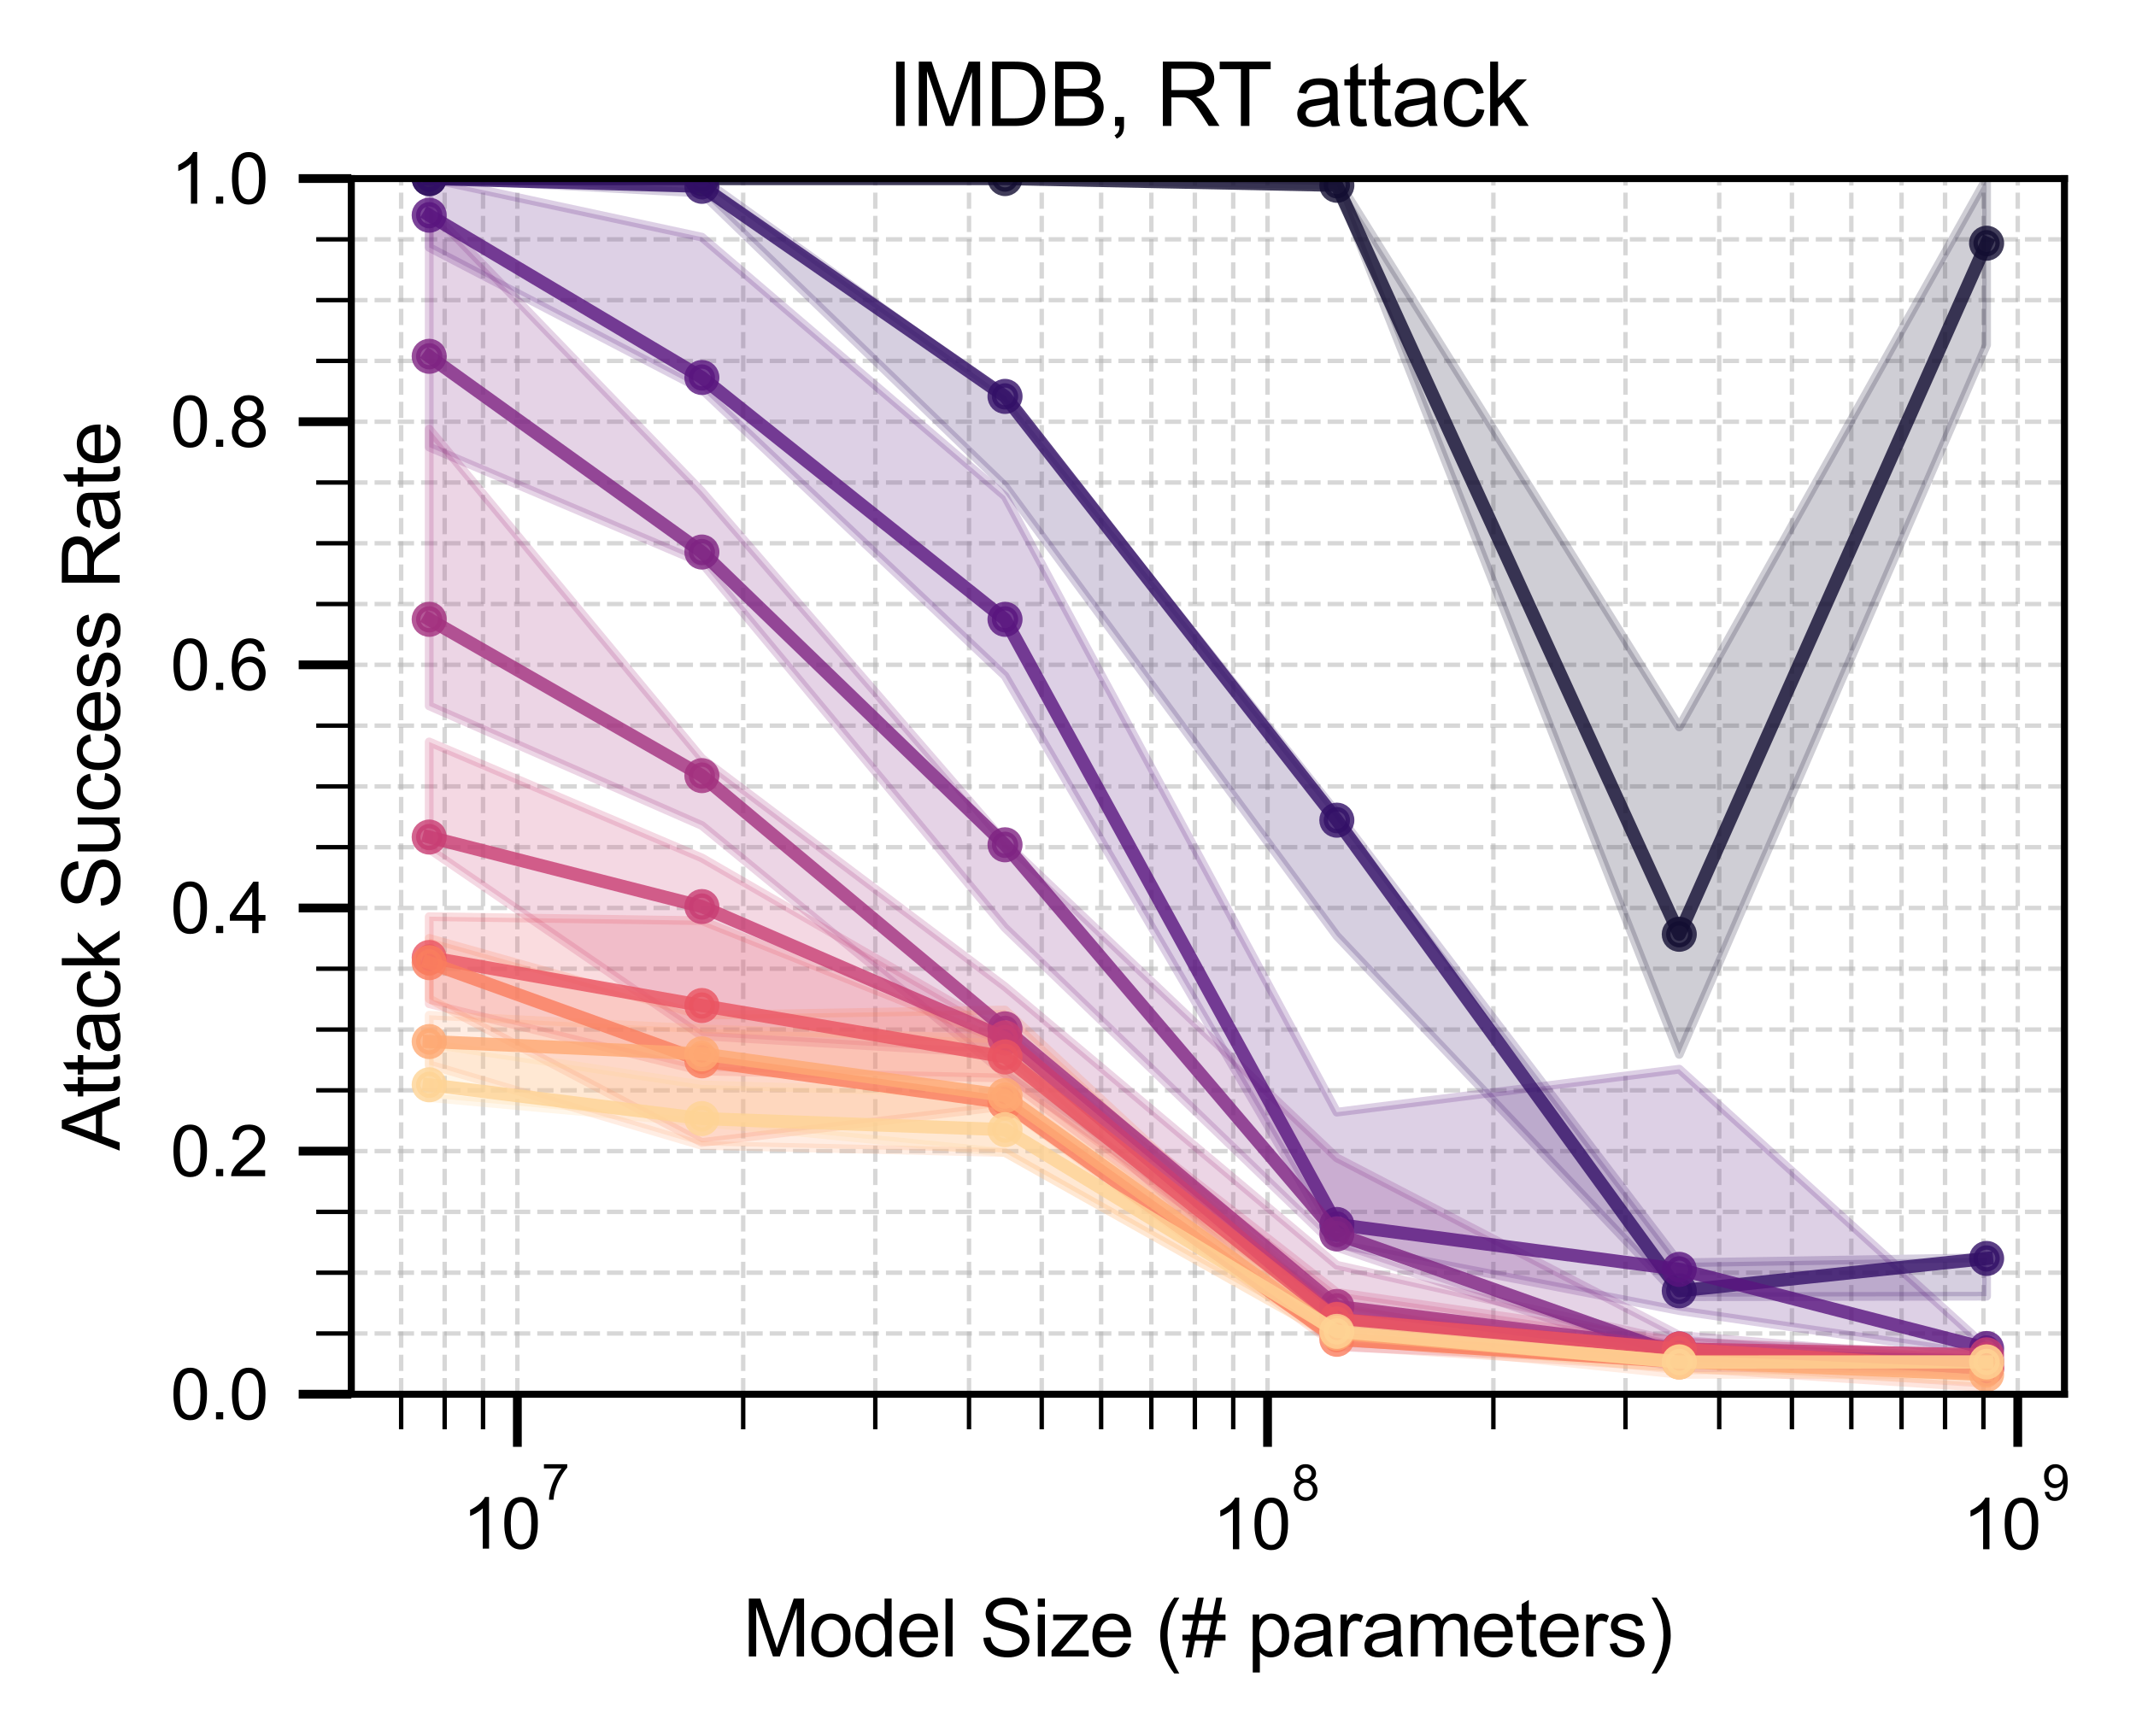 <?xml version="1.0" encoding="utf-8" standalone="no"?>
<!DOCTYPE svg PUBLIC "-//W3C//DTD SVG 1.1//EN"
  "http://www.w3.org/Graphics/SVG/1.1/DTD/svg11.dtd">
<svg xmlns:xlink="http://www.w3.org/1999/xlink" width="243.507pt" height="197.944pt" viewBox="0 0 243.507 197.944" xmlns="http://www.w3.org/2000/svg" version="1.1">
 <defs>
  <style type="text/css">*{stroke-linejoin: round; stroke-linecap: butt}</style>
 </defs>
 <g id="figure_1">
  <g id="patch_1">
   <path d="M 0 197.944 
L 243.507 197.944 
L 243.507 -0 
L 0 -0 
z
" style="fill: #ffffff"/>
  </g>
  <g id="axes_1">
   <g id="patch_2">
    <path d="M 40.051 158.958 
L 235.351 158.958 
L 235.351 20.358 
L 40.051 20.358 
z
" style="fill: #ffffff"/>
   </g>
   <g id="matplotlib.axis_1">
    <g id="xtick_1">
     <g id="line2d_1">
      <path d="M 58.98 158.958 
L 58.98 20.358 
" clip-path="url(#pc83f7f69c3)" style="fill: none; stroke-dasharray: 1.85,0.8; stroke-dashoffset: 0; stroke: #b0b0b0; stroke-opacity: 0.5; stroke-width: 0.5"/>
     </g>
     <g id="line2d_2">
      <defs>
       <path id="m731acd7588" d="M 0 0 
L 0 6 
" style="stroke: #000000"/>
      </defs>
      <g>
       <use xlink:href="#m731acd7588" x="58.98" y="158.958" style="stroke: #000000"/>
      </g>
     </g>
     <g id="text_1">
      <!-- $\mathdefault{10^{7}}$ -->
      <g transform="translate(52.7 176.628) scale(0.08 -0.08)">
       <defs>
        <path id="ArialMT-31" d="M 2384 0 
L 1822 0 
L 1822 3584 
Q 1619 3391 1289 3197 
Q 959 3003 697 2906 
L 697 3450 
Q 1169 3672 1522 3987 
Q 1875 4303 2022 4600 
L 2384 4600 
L 2384 0 
z
" transform="scale(0.016)"/>
        <path id="ArialMT-30" d="M 266 2259 
Q 266 3072 433 3567 
Q 600 4063 929 4331 
Q 1259 4600 1759 4600 
Q 2128 4600 2406 4451 
Q 2684 4303 2865 4023 
Q 3047 3744 3150 3342 
Q 3253 2941 3253 2259 
Q 3253 1453 3087 958 
Q 2922 463 2592 192 
Q 2263 -78 1759 -78 
Q 1097 -78 719 397 
Q 266 969 266 2259 
z
M 844 2259 
Q 844 1131 1108 757 
Q 1372 384 1759 384 
Q 2147 384 2411 759 
Q 2675 1134 2675 2259 
Q 2675 3391 2411 3762 
Q 2147 4134 1753 4134 
Q 1366 4134 1134 3806 
Q 844 3388 844 2259 
z
" transform="scale(0.016)"/>
        <path id="ArialMT-37" d="M 303 3981 
L 303 4522 
L 3269 4522 
L 3269 4084 
Q 2831 3619 2401 2847 
Q 1972 2075 1738 1259 
Q 1569 684 1522 0 
L 944 0 
Q 953 541 1156 1306 
Q 1359 2072 1739 2783 
Q 2119 3494 2547 3981 
L 303 3981 
z
" transform="scale(0.016)"/>
       </defs>
       <use xlink:href="#ArialMT-31" transform="translate(0 0.847)"/>
       <use xlink:href="#ArialMT-30" transform="translate(55.615 0.847)"/>
       <use xlink:href="#ArialMT-37" transform="translate(112.973 70.541) scale(0.7)"/>
      </g>
     </g>
    </g>
    <g id="xtick_2">
     <g id="line2d_3">
      <path d="M 144.503 158.958 
L 144.503 20.358 
" clip-path="url(#pc83f7f69c3)" style="fill: none; stroke-dasharray: 1.85,0.8; stroke-dashoffset: 0; stroke: #b0b0b0; stroke-opacity: 0.5; stroke-width: 0.5"/>
     </g>
     <g id="line2d_4">
      <g>
       <use xlink:href="#m731acd7588" x="144.503" y="158.958" style="stroke: #000000"/>
      </g>
     </g>
     <g id="text_2">
      <!-- $\mathdefault{10^{8}}$ -->
      <g transform="translate(138.223 176.708) scale(0.08 -0.08)">
       <defs>
        <path id="ArialMT-38" d="M 1131 2484 
Q 781 2613 612 2850 
Q 444 3088 444 3419 
Q 444 3919 803 4259 
Q 1163 4600 1759 4600 
Q 2359 4600 2725 4251 
Q 3091 3903 3091 3403 
Q 3091 3084 2923 2848 
Q 2756 2613 2416 2484 
Q 2838 2347 3058 2040 
Q 3278 1734 3278 1309 
Q 3278 722 2862 322 
Q 2447 -78 1769 -78 
Q 1091 -78 675 323 
Q 259 725 259 1325 
Q 259 1772 486 2073 
Q 713 2375 1131 2484 
z
M 1019 3438 
Q 1019 3113 1228 2906 
Q 1438 2700 1772 2700 
Q 2097 2700 2305 2904 
Q 2513 3109 2513 3406 
Q 2513 3716 2298 3927 
Q 2084 4138 1766 4138 
Q 1444 4138 1231 3931 
Q 1019 3725 1019 3438 
z
M 838 1322 
Q 838 1081 952 856 
Q 1066 631 1291 507 
Q 1516 384 1775 384 
Q 2178 384 2440 643 
Q 2703 903 2703 1303 
Q 2703 1709 2433 1975 
Q 2163 2241 1756 2241 
Q 1359 2241 1098 1978 
Q 838 1716 838 1322 
z
" transform="scale(0.016)"/>
       </defs>
       <use xlink:href="#ArialMT-31" transform="translate(0 0.994)"/>
       <use xlink:href="#ArialMT-30" transform="translate(55.615 0.994)"/>
       <use xlink:href="#ArialMT-38" transform="translate(112.973 70.688) scale(0.7)"/>
      </g>
     </g>
    </g>
    <g id="xtick_3">
     <g id="line2d_5">
      <path d="M 230.027 158.958 
L 230.027 20.358 
" clip-path="url(#pc83f7f69c3)" style="fill: none; stroke-dasharray: 1.85,0.8; stroke-dashoffset: 0; stroke: #b0b0b0; stroke-opacity: 0.5; stroke-width: 0.5"/>
     </g>
     <g id="line2d_6">
      <g>
       <use xlink:href="#m731acd7588" x="230.027" y="158.958" style="stroke: #000000"/>
      </g>
     </g>
     <g id="text_3">
      <!-- $\mathdefault{10^{9}}$ -->
      <g transform="translate(223.747 176.708) scale(0.08 -0.08)">
       <defs>
        <path id="ArialMT-39" d="M 350 1059 
L 891 1109 
Q 959 728 1153 556 
Q 1347 384 1650 384 
Q 1909 384 2104 503 
Q 2300 622 2425 820 
Q 2550 1019 2634 1356 
Q 2719 1694 2719 2044 
Q 2719 2081 2716 2156 
Q 2547 1888 2255 1720 
Q 1963 1553 1622 1553 
Q 1053 1553 659 1965 
Q 266 2378 266 3053 
Q 266 3750 677 4175 
Q 1088 4600 1706 4600 
Q 2153 4600 2523 4359 
Q 2894 4119 3086 3673 
Q 3278 3228 3278 2384 
Q 3278 1506 3087 986 
Q 2897 466 2520 194 
Q 2144 -78 1638 -78 
Q 1100 -78 759 220 
Q 419 519 350 1059 
z
M 2653 3081 
Q 2653 3566 2395 3850 
Q 2138 4134 1775 4134 
Q 1400 4134 1122 3828 
Q 844 3522 844 3034 
Q 844 2597 1108 2323 
Q 1372 2050 1759 2050 
Q 2150 2050 2401 2323 
Q 2653 2597 2653 3081 
z
" transform="scale(0.016)"/>
       </defs>
       <use xlink:href="#ArialMT-31" transform="translate(0 0.994)"/>
       <use xlink:href="#ArialMT-30" transform="translate(55.615 0.994)"/>
       <use xlink:href="#ArialMT-39" transform="translate(112.973 70.688) scale(0.7)"/>
      </g>
     </g>
    </g>
    <g id="xtick_4">
     <g id="line2d_7">
      <path d="M 45.732 158.958 
L 45.732 20.358 
" clip-path="url(#pc83f7f69c3)" style="fill: none; stroke-dasharray: 1.85,0.8; stroke-dashoffset: 0; stroke: #b0b0b0; stroke-opacity: 0.5; stroke-width: 0.5"/>
     </g>
     <g id="line2d_8">
      <defs>
       <path id="m525e470dec" d="M 0 0 
L 0 4 
" style="stroke: #000000; stroke-width: 0.5"/>
      </defs>
      <g>
       <use xlink:href="#m525e470dec" x="45.732" y="158.958" style="stroke: #000000; stroke-width: 0.5"/>
      </g>
     </g>
    </g>
    <g id="xtick_5">
     <g id="line2d_9">
      <path d="M 50.691 158.958 
L 50.691 20.358 
" clip-path="url(#pc83f7f69c3)" style="fill: none; stroke-dasharray: 1.85,0.8; stroke-dashoffset: 0; stroke: #b0b0b0; stroke-opacity: 0.5; stroke-width: 0.5"/>
     </g>
     <g id="line2d_10">
      <g>
       <use xlink:href="#m525e470dec" x="50.691" y="158.958" style="stroke: #000000; stroke-width: 0.5"/>
      </g>
     </g>
    </g>
    <g id="xtick_6">
     <g id="line2d_11">
      <path d="M 55.066 158.958 
L 55.066 20.358 
" clip-path="url(#pc83f7f69c3)" style="fill: none; stroke-dasharray: 1.85,0.8; stroke-dashoffset: 0; stroke: #b0b0b0; stroke-opacity: 0.5; stroke-width: 0.5"/>
     </g>
     <g id="line2d_12">
      <g>
       <use xlink:href="#m525e470dec" x="55.066" y="158.958" style="stroke: #000000; stroke-width: 0.5"/>
      </g>
     </g>
    </g>
    <g id="xtick_7">
     <g id="line2d_13">
      <path d="M 84.725 158.958 
L 84.725 20.358 
" clip-path="url(#pc83f7f69c3)" style="fill: none; stroke-dasharray: 1.85,0.8; stroke-dashoffset: 0; stroke: #b0b0b0; stroke-opacity: 0.5; stroke-width: 0.5"/>
     </g>
     <g id="line2d_14">
      <g>
       <use xlink:href="#m525e470dec" x="84.725" y="158.958" style="stroke: #000000; stroke-width: 0.5"/>
      </g>
     </g>
    </g>
    <g id="xtick_8">
     <g id="line2d_15">
      <path d="M 99.785 158.958 
L 99.785 20.358 
" clip-path="url(#pc83f7f69c3)" style="fill: none; stroke-dasharray: 1.85,0.8; stroke-dashoffset: 0; stroke: #b0b0b0; stroke-opacity: 0.5; stroke-width: 0.5"/>
     </g>
     <g id="line2d_16">
      <g>
       <use xlink:href="#m525e470dec" x="99.785" y="158.958" style="stroke: #000000; stroke-width: 0.5"/>
      </g>
     </g>
    </g>
    <g id="xtick_9">
     <g id="line2d_17">
      <path d="M 110.47 158.958 
L 110.47 20.358 
" clip-path="url(#pc83f7f69c3)" style="fill: none; stroke-dasharray: 1.85,0.8; stroke-dashoffset: 0; stroke: #b0b0b0; stroke-opacity: 0.5; stroke-width: 0.5"/>
     </g>
     <g id="line2d_18">
      <g>
       <use xlink:href="#m525e470dec" x="110.47" y="158.958" style="stroke: #000000; stroke-width: 0.5"/>
      </g>
     </g>
    </g>
    <g id="xtick_10">
     <g id="line2d_19">
      <path d="M 118.758 158.958 
L 118.758 20.358 
" clip-path="url(#pc83f7f69c3)" style="fill: none; stroke-dasharray: 1.85,0.8; stroke-dashoffset: 0; stroke: #b0b0b0; stroke-opacity: 0.5; stroke-width: 0.5"/>
     </g>
     <g id="line2d_20">
      <g>
       <use xlink:href="#m525e470dec" x="118.758" y="158.958" style="stroke: #000000; stroke-width: 0.5"/>
      </g>
     </g>
    </g>
    <g id="xtick_11">
     <g id="line2d_21">
      <path d="M 125.53 158.958 
L 125.53 20.358 
" clip-path="url(#pc83f7f69c3)" style="fill: none; stroke-dasharray: 1.85,0.8; stroke-dashoffset: 0; stroke: #b0b0b0; stroke-opacity: 0.5; stroke-width: 0.5"/>
     </g>
     <g id="line2d_22">
      <g>
       <use xlink:href="#m525e470dec" x="125.53" y="158.958" style="stroke: #000000; stroke-width: 0.5"/>
      </g>
     </g>
    </g>
    <g id="xtick_12">
     <g id="line2d_23">
      <path d="M 131.255 158.958 
L 131.255 20.358 
" clip-path="url(#pc83f7f69c3)" style="fill: none; stroke-dasharray: 1.85,0.8; stroke-dashoffset: 0; stroke: #b0b0b0; stroke-opacity: 0.5; stroke-width: 0.5"/>
     </g>
     <g id="line2d_24">
      <g>
       <use xlink:href="#m525e470dec" x="131.255" y="158.958" style="stroke: #000000; stroke-width: 0.5"/>
      </g>
     </g>
    </g>
    <g id="xtick_13">
     <g id="line2d_25">
      <path d="M 136.215 158.958 
L 136.215 20.358 
" clip-path="url(#pc83f7f69c3)" style="fill: none; stroke-dasharray: 1.85,0.8; stroke-dashoffset: 0; stroke: #b0b0b0; stroke-opacity: 0.5; stroke-width: 0.5"/>
     </g>
     <g id="line2d_26">
      <g>
       <use xlink:href="#m525e470dec" x="136.215" y="158.958" style="stroke: #000000; stroke-width: 0.5"/>
      </g>
     </g>
    </g>
    <g id="xtick_14">
     <g id="line2d_27">
      <path d="M 140.59 158.958 
L 140.59 20.358 
" clip-path="url(#pc83f7f69c3)" style="fill: none; stroke-dasharray: 1.85,0.8; stroke-dashoffset: 0; stroke: #b0b0b0; stroke-opacity: 0.5; stroke-width: 0.5"/>
     </g>
     <g id="line2d_28">
      <g>
       <use xlink:href="#m525e470dec" x="140.59" y="158.958" style="stroke: #000000; stroke-width: 0.5"/>
      </g>
     </g>
    </g>
    <g id="xtick_15">
     <g id="line2d_29">
      <path d="M 170.248 158.958 
L 170.248 20.358 
" clip-path="url(#pc83f7f69c3)" style="fill: none; stroke-dasharray: 1.85,0.8; stroke-dashoffset: 0; stroke: #b0b0b0; stroke-opacity: 0.5; stroke-width: 0.5"/>
     </g>
     <g id="line2d_30">
      <g>
       <use xlink:href="#m525e470dec" x="170.248" y="158.958" style="stroke: #000000; stroke-width: 0.5"/>
      </g>
     </g>
    </g>
    <g id="xtick_16">
     <g id="line2d_31">
      <path d="M 185.308 158.958 
L 185.308 20.358 
" clip-path="url(#pc83f7f69c3)" style="fill: none; stroke-dasharray: 1.85,0.8; stroke-dashoffset: 0; stroke: #b0b0b0; stroke-opacity: 0.5; stroke-width: 0.5"/>
     </g>
     <g id="line2d_32">
      <g>
       <use xlink:href="#m525e470dec" x="185.308" y="158.958" style="stroke: #000000; stroke-width: 0.5"/>
      </g>
     </g>
    </g>
    <g id="xtick_17">
     <g id="line2d_33">
      <path d="M 195.994 158.958 
L 195.994 20.358 
" clip-path="url(#pc83f7f69c3)" style="fill: none; stroke-dasharray: 1.85,0.8; stroke-dashoffset: 0; stroke: #b0b0b0; stroke-opacity: 0.5; stroke-width: 0.5"/>
     </g>
     <g id="line2d_34">
      <g>
       <use xlink:href="#m525e470dec" x="195.994" y="158.958" style="stroke: #000000; stroke-width: 0.5"/>
      </g>
     </g>
    </g>
    <g id="xtick_18">
     <g id="line2d_35">
      <path d="M 204.282 158.958 
L 204.282 20.358 
" clip-path="url(#pc83f7f69c3)" style="fill: none; stroke-dasharray: 1.85,0.8; stroke-dashoffset: 0; stroke: #b0b0b0; stroke-opacity: 0.5; stroke-width: 0.5"/>
     </g>
     <g id="line2d_36">
      <g>
       <use xlink:href="#m525e470dec" x="204.282" y="158.958" style="stroke: #000000; stroke-width: 0.5"/>
      </g>
     </g>
    </g>
    <g id="xtick_19">
     <g id="line2d_37">
      <path d="M 211.054 158.958 
L 211.054 20.358 
" clip-path="url(#pc83f7f69c3)" style="fill: none; stroke-dasharray: 1.85,0.8; stroke-dashoffset: 0; stroke: #b0b0b0; stroke-opacity: 0.5; stroke-width: 0.5"/>
     </g>
     <g id="line2d_38">
      <g>
       <use xlink:href="#m525e470dec" x="211.054" y="158.958" style="stroke: #000000; stroke-width: 0.5"/>
      </g>
     </g>
    </g>
    <g id="xtick_20">
     <g id="line2d_39">
      <path d="M 216.779 158.958 
L 216.779 20.358 
" clip-path="url(#pc83f7f69c3)" style="fill: none; stroke-dasharray: 1.85,0.8; stroke-dashoffset: 0; stroke: #b0b0b0; stroke-opacity: 0.5; stroke-width: 0.5"/>
     </g>
     <g id="line2d_40">
      <g>
       <use xlink:href="#m525e470dec" x="216.779" y="158.958" style="stroke: #000000; stroke-width: 0.5"/>
      </g>
     </g>
    </g>
    <g id="xtick_21">
     <g id="line2d_41">
      <path d="M 221.739 158.958 
L 221.739 20.358 
" clip-path="url(#pc83f7f69c3)" style="fill: none; stroke-dasharray: 1.85,0.8; stroke-dashoffset: 0; stroke: #b0b0b0; stroke-opacity: 0.5; stroke-width: 0.5"/>
     </g>
     <g id="line2d_42">
      <g>
       <use xlink:href="#m525e470dec" x="221.739" y="158.958" style="stroke: #000000; stroke-width: 0.5"/>
      </g>
     </g>
    </g>
    <g id="xtick_22">
     <g id="line2d_43">
      <path d="M 226.114 158.958 
L 226.114 20.358 
" clip-path="url(#pc83f7f69c3)" style="fill: none; stroke-dasharray: 1.85,0.8; stroke-dashoffset: 0; stroke: #b0b0b0; stroke-opacity: 0.5; stroke-width: 0.5"/>
     </g>
     <g id="line2d_44">
      <g>
       <use xlink:href="#m525e470dec" x="226.114" y="158.958" style="stroke: #000000; stroke-width: 0.5"/>
      </g>
     </g>
    </g>
    <g id="text_4">
     <!-- Model Size (# parameters) -->
     <g transform="translate(84.684 188.85) scale(0.09 -0.09)">
      <defs>
       <path id="ArialMT-4d" d="M 475 0 
L 475 4581 
L 1388 4581 
L 2472 1338 
Q 2622 884 2691 659 
Q 2769 909 2934 1394 
L 4031 4581 
L 4847 4581 
L 4847 0 
L 4263 0 
L 4263 3834 
L 2931 0 
L 2384 0 
L 1059 3900 
L 1059 0 
L 475 0 
z
" transform="scale(0.016)"/>
       <path id="ArialMT-6f" d="M 213 1659 
Q 213 2581 725 3025 
Q 1153 3394 1769 3394 
Q 2453 3394 2887 2945 
Q 3322 2497 3322 1706 
Q 3322 1066 3130 698 
Q 2938 331 2570 128 
Q 2203 -75 1769 -75 
Q 1072 -75 642 372 
Q 213 819 213 1659 
z
M 791 1659 
Q 791 1022 1069 705 
Q 1347 388 1769 388 
Q 2188 388 2466 706 
Q 2744 1025 2744 1678 
Q 2744 2294 2464 2611 
Q 2184 2928 1769 2928 
Q 1347 2928 1069 2612 
Q 791 2297 791 1659 
z
" transform="scale(0.016)"/>
       <path id="ArialMT-64" d="M 2575 0 
L 2575 419 
Q 2259 -75 1647 -75 
Q 1250 -75 917 144 
Q 584 363 401 755 
Q 219 1147 219 1656 
Q 219 2153 384 2558 
Q 550 2963 881 3178 
Q 1213 3394 1622 3394 
Q 1922 3394 2156 3267 
Q 2391 3141 2538 2938 
L 2538 4581 
L 3097 4581 
L 3097 0 
L 2575 0 
z
M 797 1656 
Q 797 1019 1065 703 
Q 1334 388 1700 388 
Q 2069 388 2326 689 
Q 2584 991 2584 1609 
Q 2584 2291 2321 2609 
Q 2059 2928 1675 2928 
Q 1300 2928 1048 2622 
Q 797 2316 797 1656 
z
" transform="scale(0.016)"/>
       <path id="ArialMT-65" d="M 2694 1069 
L 3275 997 
Q 3138 488 2766 206 
Q 2394 -75 1816 -75 
Q 1088 -75 661 373 
Q 234 822 234 1631 
Q 234 2469 665 2931 
Q 1097 3394 1784 3394 
Q 2450 3394 2872 2941 
Q 3294 2488 3294 1666 
Q 3294 1616 3291 1516 
L 816 1516 
Q 847 969 1125 678 
Q 1403 388 1819 388 
Q 2128 388 2347 550 
Q 2566 713 2694 1069 
z
M 847 1978 
L 2700 1978 
Q 2663 2397 2488 2606 
Q 2219 2931 1791 2931 
Q 1403 2931 1139 2672 
Q 875 2413 847 1978 
z
" transform="scale(0.016)"/>
       <path id="ArialMT-6c" d="M 409 0 
L 409 4581 
L 972 4581 
L 972 0 
L 409 0 
z
" transform="scale(0.016)"/>
       <path id="ArialMT-20" transform="scale(0.016)"/>
       <path id="ArialMT-53" d="M 288 1472 
L 859 1522 
Q 900 1178 1048 958 
Q 1197 738 1509 602 
Q 1822 466 2213 466 
Q 2559 466 2825 569 
Q 3091 672 3220 851 
Q 3350 1031 3350 1244 
Q 3350 1459 3225 1620 
Q 3100 1781 2813 1891 
Q 2628 1963 1997 2114 
Q 1366 2266 1113 2400 
Q 784 2572 623 2826 
Q 463 3081 463 3397 
Q 463 3744 659 4045 
Q 856 4347 1234 4503 
Q 1613 4659 2075 4659 
Q 2584 4659 2973 4495 
Q 3363 4331 3572 4012 
Q 3781 3694 3797 3291 
L 3216 3247 
Q 3169 3681 2898 3903 
Q 2628 4125 2100 4125 
Q 1550 4125 1298 3923 
Q 1047 3722 1047 3438 
Q 1047 3191 1225 3031 
Q 1400 2872 2139 2705 
Q 2878 2538 3153 2413 
Q 3553 2228 3743 1945 
Q 3934 1663 3934 1294 
Q 3934 928 3725 604 
Q 3516 281 3123 101 
Q 2731 -78 2241 -78 
Q 1619 -78 1198 103 
Q 778 284 539 648 
Q 300 1013 288 1472 
z
" transform="scale(0.016)"/>
       <path id="ArialMT-69" d="M 425 3934 
L 425 4581 
L 988 4581 
L 988 3934 
L 425 3934 
z
M 425 0 
L 425 3319 
L 988 3319 
L 988 0 
L 425 0 
z
" transform="scale(0.016)"/>
       <path id="ArialMT-7a" d="M 125 0 
L 125 456 
L 2238 2881 
Q 1878 2863 1603 2863 
L 250 2863 
L 250 3319 
L 2963 3319 
L 2963 2947 
L 1166 841 
L 819 456 
Q 1197 484 1528 484 
L 3063 484 
L 3063 0 
L 125 0 
z
" transform="scale(0.016)"/>
       <path id="ArialMT-28" d="M 1497 -1347 
Q 1031 -759 709 28 
Q 388 816 388 1659 
Q 388 2403 628 3084 
Q 909 3875 1497 4659 
L 1900 4659 
Q 1522 4009 1400 3731 
Q 1209 3300 1100 2831 
Q 966 2247 966 1656 
Q 966 153 1900 -1347 
L 1497 -1347 
z
" transform="scale(0.016)"/>
       <path id="ArialMT-23" d="M 322 -78 
L 594 1253 
L 66 1253 
L 66 1719 
L 688 1719 
L 919 2853 
L 66 2853 
L 66 3319 
L 1013 3319 
L 1284 4659 
L 1753 4659 
L 1481 3319 
L 2466 3319 
L 2738 4659 
L 3209 4659 
L 2938 3319 
L 3478 3319 
L 3478 2853 
L 2844 2853 
L 2609 1719 
L 3478 1719 
L 3478 1253 
L 2516 1253 
L 2244 -78 
L 1775 -78 
L 2044 1253 
L 1063 1253 
L 791 -78 
L 322 -78 
z
M 1156 1719 
L 2138 1719 
L 2372 2853 
L 1388 2853 
L 1156 1719 
z
" transform="scale(0.016)"/>
       <path id="ArialMT-70" d="M 422 -1272 
L 422 3319 
L 934 3319 
L 934 2888 
Q 1116 3141 1344 3267 
Q 1572 3394 1897 3394 
Q 2322 3394 2647 3175 
Q 2972 2956 3137 2557 
Q 3303 2159 3303 1684 
Q 3303 1175 3120 767 
Q 2938 359 2589 142 
Q 2241 -75 1856 -75 
Q 1575 -75 1351 44 
Q 1128 163 984 344 
L 984 -1272 
L 422 -1272 
z
M 931 1641 
Q 931 1000 1190 694 
Q 1450 388 1819 388 
Q 2194 388 2461 705 
Q 2728 1022 2728 1688 
Q 2728 2322 2467 2637 
Q 2206 2953 1844 2953 
Q 1484 2953 1207 2617 
Q 931 2281 931 1641 
z
" transform="scale(0.016)"/>
       <path id="ArialMT-61" d="M 2588 409 
Q 2275 144 1986 34 
Q 1697 -75 1366 -75 
Q 819 -75 525 192 
Q 231 459 231 875 
Q 231 1119 342 1320 
Q 453 1522 633 1644 
Q 813 1766 1038 1828 
Q 1203 1872 1538 1913 
Q 2219 1994 2541 2106 
Q 2544 2222 2544 2253 
Q 2544 2597 2384 2738 
Q 2169 2928 1744 2928 
Q 1347 2928 1158 2789 
Q 969 2650 878 2297 
L 328 2372 
Q 403 2725 575 2942 
Q 747 3159 1072 3276 
Q 1397 3394 1825 3394 
Q 2250 3394 2515 3294 
Q 2781 3194 2906 3042 
Q 3031 2891 3081 2659 
Q 3109 2516 3109 2141 
L 3109 1391 
Q 3109 606 3145 398 
Q 3181 191 3288 0 
L 2700 0 
Q 2613 175 2588 409 
z
M 2541 1666 
Q 2234 1541 1622 1453 
Q 1275 1403 1131 1340 
Q 988 1278 909 1158 
Q 831 1038 831 891 
Q 831 666 1001 516 
Q 1172 366 1500 366 
Q 1825 366 2078 508 
Q 2331 650 2450 897 
Q 2541 1088 2541 1459 
L 2541 1666 
z
" transform="scale(0.016)"/>
       <path id="ArialMT-72" d="M 416 0 
L 416 3319 
L 922 3319 
L 922 2816 
Q 1116 3169 1280 3281 
Q 1444 3394 1641 3394 
Q 1925 3394 2219 3213 
L 2025 2691 
Q 1819 2813 1613 2813 
Q 1428 2813 1281 2702 
Q 1134 2591 1072 2394 
Q 978 2094 978 1738 
L 978 0 
L 416 0 
z
" transform="scale(0.016)"/>
       <path id="ArialMT-6d" d="M 422 0 
L 422 3319 
L 925 3319 
L 925 2853 
Q 1081 3097 1340 3245 
Q 1600 3394 1931 3394 
Q 2300 3394 2536 3241 
Q 2772 3088 2869 2813 
Q 3263 3394 3894 3394 
Q 4388 3394 4653 3120 
Q 4919 2847 4919 2278 
L 4919 0 
L 4359 0 
L 4359 2091 
Q 4359 2428 4304 2576 
Q 4250 2725 4106 2815 
Q 3963 2906 3769 2906 
Q 3419 2906 3187 2673 
Q 2956 2441 2956 1928 
L 2956 0 
L 2394 0 
L 2394 2156 
Q 2394 2531 2256 2718 
Q 2119 2906 1806 2906 
Q 1569 2906 1367 2781 
Q 1166 2656 1075 2415 
Q 984 2175 984 1722 
L 984 0 
L 422 0 
z
" transform="scale(0.016)"/>
       <path id="ArialMT-74" d="M 1650 503 
L 1731 6 
Q 1494 -44 1306 -44 
Q 1000 -44 831 53 
Q 663 150 594 308 
Q 525 466 525 972 
L 525 2881 
L 113 2881 
L 113 3319 
L 525 3319 
L 525 4141 
L 1084 4478 
L 1084 3319 
L 1650 3319 
L 1650 2881 
L 1084 2881 
L 1084 941 
Q 1084 700 1114 631 
Q 1144 563 1211 522 
Q 1278 481 1403 481 
Q 1497 481 1650 503 
z
" transform="scale(0.016)"/>
       <path id="ArialMT-73" d="M 197 991 
L 753 1078 
Q 800 744 1014 566 
Q 1228 388 1613 388 
Q 2000 388 2187 545 
Q 2375 703 2375 916 
Q 2375 1106 2209 1216 
Q 2094 1291 1634 1406 
Q 1016 1563 777 1677 
Q 538 1791 414 1992 
Q 291 2194 291 2438 
Q 291 2659 392 2848 
Q 494 3038 669 3163 
Q 800 3259 1026 3326 
Q 1253 3394 1513 3394 
Q 1903 3394 2198 3281 
Q 2494 3169 2634 2976 
Q 2775 2784 2828 2463 
L 2278 2388 
Q 2241 2644 2061 2787 
Q 1881 2931 1553 2931 
Q 1166 2931 1000 2803 
Q 834 2675 834 2503 
Q 834 2394 903 2306 
Q 972 2216 1119 2156 
Q 1203 2125 1616 2013 
Q 2213 1853 2448 1751 
Q 2684 1650 2818 1456 
Q 2953 1263 2953 975 
Q 2953 694 2789 445 
Q 2625 197 2315 61 
Q 2006 -75 1616 -75 
Q 969 -75 630 194 
Q 291 463 197 991 
z
" transform="scale(0.016)"/>
       <path id="ArialMT-29" d="M 791 -1347 
L 388 -1347 
Q 1322 153 1322 1656 
Q 1322 2244 1188 2822 
Q 1081 3291 891 3722 
Q 769 4003 388 4659 
L 791 4659 
Q 1378 3875 1659 3084 
Q 1900 2403 1900 1659 
Q 1900 816 1576 28 
Q 1253 -759 791 -1347 
z
" transform="scale(0.016)"/>
      </defs>
      <use xlink:href="#ArialMT-4d"/>
      <use xlink:href="#ArialMT-6f" x="83.301"/>
      <use xlink:href="#ArialMT-64" x="138.916"/>
      <use xlink:href="#ArialMT-65" x="194.531"/>
      <use xlink:href="#ArialMT-6c" x="250.146"/>
      <use xlink:href="#ArialMT-20" x="272.363"/>
      <use xlink:href="#ArialMT-53" x="300.146"/>
      <use xlink:href="#ArialMT-69" x="366.846"/>
      <use xlink:href="#ArialMT-7a" x="389.062"/>
      <use xlink:href="#ArialMT-65" x="439.062"/>
      <use xlink:href="#ArialMT-20" x="494.678"/>
      <use xlink:href="#ArialMT-28" x="522.461"/>
      <use xlink:href="#ArialMT-23" x="555.762"/>
      <use xlink:href="#ArialMT-20" x="611.377"/>
      <use xlink:href="#ArialMT-70" x="639.16"/>
      <use xlink:href="#ArialMT-61" x="694.775"/>
      <use xlink:href="#ArialMT-72" x="750.391"/>
      <use xlink:href="#ArialMT-61" x="783.691"/>
      <use xlink:href="#ArialMT-6d" x="839.307"/>
      <use xlink:href="#ArialMT-65" x="922.607"/>
      <use xlink:href="#ArialMT-74" x="978.223"/>
      <use xlink:href="#ArialMT-65" x="1006.006"/>
      <use xlink:href="#ArialMT-72" x="1061.621"/>
      <use xlink:href="#ArialMT-73" x="1094.922"/>
      <use xlink:href="#ArialMT-29" x="1144.922"/>
     </g>
    </g>
   </g>
   <g id="matplotlib.axis_2">
    <g id="ytick_1">
     <g id="line2d_45">
      <path d="M 40.051 158.958 
L 235.351 158.958 
" clip-path="url(#pc83f7f69c3)" style="fill: none; stroke-dasharray: 1.85,0.8; stroke-dashoffset: 0; stroke: #b0b0b0; stroke-opacity: 0.5; stroke-width: 0.5"/>
     </g>
     <g id="line2d_46">
      <defs>
       <path id="mef485a6feb" d="M 0 0 
L -6 0 
" style="stroke: #000000"/>
      </defs>
      <g>
       <use xlink:href="#mef485a6feb" x="40.051" y="158.958" style="stroke: #000000"/>
      </g>
     </g>
     <g id="text_5">
      <!-- 0.0 -->
      <g transform="translate(19.431 161.821) scale(0.08 -0.08)">
       <defs>
        <path id="ArialMT-2e" d="M 581 0 
L 581 641 
L 1222 641 
L 1222 0 
L 581 0 
z
" transform="scale(0.016)"/>
       </defs>
       <use xlink:href="#ArialMT-30"/>
       <use xlink:href="#ArialMT-2e" x="55.615"/>
       <use xlink:href="#ArialMT-30" x="83.398"/>
      </g>
     </g>
    </g>
    <g id="ytick_2">
     <g id="line2d_47">
      <path d="M 40.051 131.238 
L 235.351 131.238 
" clip-path="url(#pc83f7f69c3)" style="fill: none; stroke-dasharray: 1.85,0.8; stroke-dashoffset: 0; stroke: #b0b0b0; stroke-opacity: 0.5; stroke-width: 0.5"/>
     </g>
     <g id="line2d_48">
      <g>
       <use xlink:href="#mef485a6feb" x="40.051" y="131.238" style="stroke: #000000"/>
      </g>
     </g>
     <g id="text_6">
      <!-- 0.2 -->
      <g transform="translate(19.431 134.101) scale(0.08 -0.08)">
       <defs>
        <path id="ArialMT-32" d="M 3222 541 
L 3222 0 
L 194 0 
Q 188 203 259 391 
Q 375 700 629 1000 
Q 884 1300 1366 1694 
Q 2113 2306 2375 2664 
Q 2638 3022 2638 3341 
Q 2638 3675 2398 3904 
Q 2159 4134 1775 4134 
Q 1369 4134 1125 3890 
Q 881 3647 878 3216 
L 300 3275 
Q 359 3922 746 4261 
Q 1134 4600 1788 4600 
Q 2447 4600 2831 4234 
Q 3216 3869 3216 3328 
Q 3216 3053 3103 2787 
Q 2991 2522 2730 2228 
Q 2469 1934 1863 1422 
Q 1356 997 1212 845 
Q 1069 694 975 541 
L 3222 541 
z
" transform="scale(0.016)"/>
       </defs>
       <use xlink:href="#ArialMT-30"/>
       <use xlink:href="#ArialMT-2e" x="55.615"/>
       <use xlink:href="#ArialMT-32" x="83.398"/>
      </g>
     </g>
    </g>
    <g id="ytick_3">
     <g id="line2d_49">
      <path d="M 40.051 103.518 
L 235.351 103.518 
" clip-path="url(#pc83f7f69c3)" style="fill: none; stroke-dasharray: 1.85,0.8; stroke-dashoffset: 0; stroke: #b0b0b0; stroke-opacity: 0.5; stroke-width: 0.5"/>
     </g>
     <g id="line2d_50">
      <g>
       <use xlink:href="#mef485a6feb" x="40.051" y="103.518" style="stroke: #000000"/>
      </g>
     </g>
     <g id="text_7">
      <!-- 0.4 -->
      <g transform="translate(19.431 106.381) scale(0.08 -0.08)">
       <defs>
        <path id="ArialMT-34" d="M 2069 0 
L 2069 1097 
L 81 1097 
L 81 1613 
L 2172 4581 
L 2631 4581 
L 2631 1613 
L 3250 1613 
L 3250 1097 
L 2631 1097 
L 2631 0 
L 2069 0 
z
M 2069 1613 
L 2069 3678 
L 634 1613 
L 2069 1613 
z
" transform="scale(0.016)"/>
       </defs>
       <use xlink:href="#ArialMT-30"/>
       <use xlink:href="#ArialMT-2e" x="55.615"/>
       <use xlink:href="#ArialMT-34" x="83.398"/>
      </g>
     </g>
    </g>
    <g id="ytick_4">
     <g id="line2d_51">
      <path d="M 40.051 75.798 
L 235.351 75.798 
" clip-path="url(#pc83f7f69c3)" style="fill: none; stroke-dasharray: 1.85,0.8; stroke-dashoffset: 0; stroke: #b0b0b0; stroke-opacity: 0.5; stroke-width: 0.5"/>
     </g>
     <g id="line2d_52">
      <g>
       <use xlink:href="#mef485a6feb" x="40.051" y="75.798" style="stroke: #000000"/>
      </g>
     </g>
     <g id="text_8">
      <!-- 0.6 -->
      <g transform="translate(19.431 78.661) scale(0.08 -0.08)">
       <defs>
        <path id="ArialMT-36" d="M 3184 3459 
L 2625 3416 
Q 2550 3747 2413 3897 
Q 2184 4138 1850 4138 
Q 1581 4138 1378 3988 
Q 1113 3794 959 3422 
Q 806 3050 800 2363 
Q 1003 2672 1297 2822 
Q 1591 2972 1913 2972 
Q 2475 2972 2870 2558 
Q 3266 2144 3266 1488 
Q 3266 1056 3080 686 
Q 2894 316 2569 119 
Q 2244 -78 1831 -78 
Q 1128 -78 684 439 
Q 241 956 241 2144 
Q 241 3472 731 4075 
Q 1159 4600 1884 4600 
Q 2425 4600 2770 4297 
Q 3116 3994 3184 3459 
z
M 888 1484 
Q 888 1194 1011 928 
Q 1134 663 1356 523 
Q 1578 384 1822 384 
Q 2178 384 2434 671 
Q 2691 959 2691 1453 
Q 2691 1928 2437 2201 
Q 2184 2475 1800 2475 
Q 1419 2475 1153 2201 
Q 888 1928 888 1484 
z
" transform="scale(0.016)"/>
       </defs>
       <use xlink:href="#ArialMT-30"/>
       <use xlink:href="#ArialMT-2e" x="55.615"/>
       <use xlink:href="#ArialMT-36" x="83.398"/>
      </g>
     </g>
    </g>
    <g id="ytick_5">
     <g id="line2d_53">
      <path d="M 40.051 48.078 
L 235.351 48.078 
" clip-path="url(#pc83f7f69c3)" style="fill: none; stroke-dasharray: 1.85,0.8; stroke-dashoffset: 0; stroke: #b0b0b0; stroke-opacity: 0.5; stroke-width: 0.5"/>
     </g>
     <g id="line2d_54">
      <g>
       <use xlink:href="#mef485a6feb" x="40.051" y="48.078" style="stroke: #000000"/>
      </g>
     </g>
     <g id="text_9">
      <!-- 0.8 -->
      <g transform="translate(19.431 50.941) scale(0.08 -0.08)">
       <use xlink:href="#ArialMT-30"/>
       <use xlink:href="#ArialMT-2e" x="55.615"/>
       <use xlink:href="#ArialMT-38" x="83.398"/>
      </g>
     </g>
    </g>
    <g id="ytick_6">
     <g id="line2d_55">
      <path d="M 40.051 20.358 
L 235.351 20.358 
" clip-path="url(#pc83f7f69c3)" style="fill: none; stroke-dasharray: 1.85,0.8; stroke-dashoffset: 0; stroke: #b0b0b0; stroke-opacity: 0.5; stroke-width: 0.5"/>
     </g>
     <g id="line2d_56">
      <g>
       <use xlink:href="#mef485a6feb" x="40.051" y="20.358" style="stroke: #000000"/>
      </g>
     </g>
     <g id="text_10">
      <!-- 1.0 -->
      <g transform="translate(19.431 23.221) scale(0.08 -0.08)">
       <use xlink:href="#ArialMT-31"/>
       <use xlink:href="#ArialMT-2e" x="55.615"/>
       <use xlink:href="#ArialMT-30" x="83.398"/>
      </g>
     </g>
    </g>
    <g id="ytick_7">
     <g id="line2d_57">
      <path d="M 40.051 152.028 
L 235.351 152.028 
" clip-path="url(#pc83f7f69c3)" style="fill: none; stroke-dasharray: 1.85,0.8; stroke-dashoffset: 0; stroke: #b0b0b0; stroke-opacity: 0.5; stroke-width: 0.5"/>
     </g>
     <g id="line2d_58">
      <defs>
       <path id="mc6b3026b67" d="M 0 0 
L -4 0 
" style="stroke: #000000; stroke-width: 0.5"/>
      </defs>
      <g>
       <use xlink:href="#mc6b3026b67" x="40.051" y="152.028" style="stroke: #000000; stroke-width: 0.5"/>
      </g>
     </g>
    </g>
    <g id="ytick_8">
     <g id="line2d_59">
      <path d="M 40.051 145.098 
L 235.351 145.098 
" clip-path="url(#pc83f7f69c3)" style="fill: none; stroke-dasharray: 1.85,0.8; stroke-dashoffset: 0; stroke: #b0b0b0; stroke-opacity: 0.5; stroke-width: 0.5"/>
     </g>
     <g id="line2d_60">
      <g>
       <use xlink:href="#mc6b3026b67" x="40.051" y="145.098" style="stroke: #000000; stroke-width: 0.5"/>
      </g>
     </g>
    </g>
    <g id="ytick_9">
     <g id="line2d_61">
      <path d="M 40.051 138.168 
L 235.351 138.168 
" clip-path="url(#pc83f7f69c3)" style="fill: none; stroke-dasharray: 1.85,0.8; stroke-dashoffset: 0; stroke: #b0b0b0; stroke-opacity: 0.5; stroke-width: 0.5"/>
     </g>
     <g id="line2d_62">
      <g>
       <use xlink:href="#mc6b3026b67" x="40.051" y="138.168" style="stroke: #000000; stroke-width: 0.5"/>
      </g>
     </g>
    </g>
    <g id="ytick_10">
     <g id="line2d_63">
      <path d="M 40.051 124.308 
L 235.351 124.308 
" clip-path="url(#pc83f7f69c3)" style="fill: none; stroke-dasharray: 1.85,0.8; stroke-dashoffset: 0; stroke: #b0b0b0; stroke-opacity: 0.5; stroke-width: 0.5"/>
     </g>
     <g id="line2d_64">
      <g>
       <use xlink:href="#mc6b3026b67" x="40.051" y="124.308" style="stroke: #000000; stroke-width: 0.5"/>
      </g>
     </g>
    </g>
    <g id="ytick_11">
     <g id="line2d_65">
      <path d="M 40.051 117.378 
L 235.351 117.378 
" clip-path="url(#pc83f7f69c3)" style="fill: none; stroke-dasharray: 1.85,0.8; stroke-dashoffset: 0; stroke: #b0b0b0; stroke-opacity: 0.5; stroke-width: 0.5"/>
     </g>
     <g id="line2d_66">
      <g>
       <use xlink:href="#mc6b3026b67" x="40.051" y="117.378" style="stroke: #000000; stroke-width: 0.5"/>
      </g>
     </g>
    </g>
    <g id="ytick_12">
     <g id="line2d_67">
      <path d="M 40.051 110.448 
L 235.351 110.448 
" clip-path="url(#pc83f7f69c3)" style="fill: none; stroke-dasharray: 1.85,0.8; stroke-dashoffset: 0; stroke: #b0b0b0; stroke-opacity: 0.5; stroke-width: 0.5"/>
     </g>
     <g id="line2d_68">
      <g>
       <use xlink:href="#mc6b3026b67" x="40.051" y="110.448" style="stroke: #000000; stroke-width: 0.5"/>
      </g>
     </g>
    </g>
    <g id="ytick_13">
     <g id="line2d_69">
      <path d="M 40.051 96.588 
L 235.351 96.588 
" clip-path="url(#pc83f7f69c3)" style="fill: none; stroke-dasharray: 1.85,0.8; stroke-dashoffset: 0; stroke: #b0b0b0; stroke-opacity: 0.5; stroke-width: 0.5"/>
     </g>
     <g id="line2d_70">
      <g>
       <use xlink:href="#mc6b3026b67" x="40.051" y="96.588" style="stroke: #000000; stroke-width: 0.5"/>
      </g>
     </g>
    </g>
    <g id="ytick_14">
     <g id="line2d_71">
      <path d="M 40.051 89.658 
L 235.351 89.658 
" clip-path="url(#pc83f7f69c3)" style="fill: none; stroke-dasharray: 1.85,0.8; stroke-dashoffset: 0; stroke: #b0b0b0; stroke-opacity: 0.5; stroke-width: 0.5"/>
     </g>
     <g id="line2d_72">
      <g>
       <use xlink:href="#mc6b3026b67" x="40.051" y="89.658" style="stroke: #000000; stroke-width: 0.5"/>
      </g>
     </g>
    </g>
    <g id="ytick_15">
     <g id="line2d_73">
      <path d="M 40.051 82.728 
L 235.351 82.728 
" clip-path="url(#pc83f7f69c3)" style="fill: none; stroke-dasharray: 1.85,0.8; stroke-dashoffset: 0; stroke: #b0b0b0; stroke-opacity: 0.5; stroke-width: 0.5"/>
     </g>
     <g id="line2d_74">
      <g>
       <use xlink:href="#mc6b3026b67" x="40.051" y="82.728" style="stroke: #000000; stroke-width: 0.5"/>
      </g>
     </g>
    </g>
    <g id="ytick_16">
     <g id="line2d_75">
      <path d="M 40.051 68.868 
L 235.351 68.868 
" clip-path="url(#pc83f7f69c3)" style="fill: none; stroke-dasharray: 1.85,0.8; stroke-dashoffset: 0; stroke: #b0b0b0; stroke-opacity: 0.5; stroke-width: 0.5"/>
     </g>
     <g id="line2d_76">
      <g>
       <use xlink:href="#mc6b3026b67" x="40.051" y="68.868" style="stroke: #000000; stroke-width: 0.5"/>
      </g>
     </g>
    </g>
    <g id="ytick_17">
     <g id="line2d_77">
      <path d="M 40.051 61.938 
L 235.351 61.938 
" clip-path="url(#pc83f7f69c3)" style="fill: none; stroke-dasharray: 1.85,0.8; stroke-dashoffset: 0; stroke: #b0b0b0; stroke-opacity: 0.5; stroke-width: 0.5"/>
     </g>
     <g id="line2d_78">
      <g>
       <use xlink:href="#mc6b3026b67" x="40.051" y="61.938" style="stroke: #000000; stroke-width: 0.5"/>
      </g>
     </g>
    </g>
    <g id="ytick_18">
     <g id="line2d_79">
      <path d="M 40.051 55.008 
L 235.351 55.008 
" clip-path="url(#pc83f7f69c3)" style="fill: none; stroke-dasharray: 1.85,0.8; stroke-dashoffset: 0; stroke: #b0b0b0; stroke-opacity: 0.5; stroke-width: 0.5"/>
     </g>
     <g id="line2d_80">
      <g>
       <use xlink:href="#mc6b3026b67" x="40.051" y="55.008" style="stroke: #000000; stroke-width: 0.5"/>
      </g>
     </g>
    </g>
    <g id="ytick_19">
     <g id="line2d_81">
      <path d="M 40.051 41.148 
L 235.351 41.148 
" clip-path="url(#pc83f7f69c3)" style="fill: none; stroke-dasharray: 1.85,0.8; stroke-dashoffset: 0; stroke: #b0b0b0; stroke-opacity: 0.5; stroke-width: 0.5"/>
     </g>
     <g id="line2d_82">
      <g>
       <use xlink:href="#mc6b3026b67" x="40.051" y="41.148" style="stroke: #000000; stroke-width: 0.5"/>
      </g>
     </g>
    </g>
    <g id="ytick_20">
     <g id="line2d_83">
      <path d="M 40.051 34.218 
L 235.351 34.218 
" clip-path="url(#pc83f7f69c3)" style="fill: none; stroke-dasharray: 1.85,0.8; stroke-dashoffset: 0; stroke: #b0b0b0; stroke-opacity: 0.5; stroke-width: 0.5"/>
     </g>
     <g id="line2d_84">
      <g>
       <use xlink:href="#mc6b3026b67" x="40.051" y="34.218" style="stroke: #000000; stroke-width: 0.5"/>
      </g>
     </g>
    </g>
    <g id="ytick_21">
     <g id="line2d_85">
      <path d="M 40.051 27.288 
L 235.351 27.288 
" clip-path="url(#pc83f7f69c3)" style="fill: none; stroke-dasharray: 1.85,0.8; stroke-dashoffset: 0; stroke: #b0b0b0; stroke-opacity: 0.5; stroke-width: 0.5"/>
     </g>
     <g id="line2d_86">
      <g>
       <use xlink:href="#mc6b3026b67" x="40.051" y="27.288" style="stroke: #000000; stroke-width: 0.5"/>
      </g>
     </g>
    </g>
    <g id="text_11">
     <!-- Attack Success Rate -->
     <g transform="translate(13.642 131.174) rotate(-90) scale(0.09 -0.09)">
      <defs>
       <path id="ArialMT-41" d="M -9 0 
L 1750 4581 
L 2403 4581 
L 4278 0 
L 3588 0 
L 3053 1388 
L 1138 1388 
L 634 0 
L -9 0 
z
M 1313 1881 
L 2866 1881 
L 2388 3150 
Q 2169 3728 2063 4100 
Q 1975 3659 1816 3225 
L 1313 1881 
z
" transform="scale(0.016)"/>
       <path id="ArialMT-63" d="M 2588 1216 
L 3141 1144 
Q 3050 572 2676 248 
Q 2303 -75 1759 -75 
Q 1078 -75 664 370 
Q 250 816 250 1647 
Q 250 2184 428 2587 
Q 606 2991 970 3192 
Q 1334 3394 1763 3394 
Q 2303 3394 2647 3120 
Q 2991 2847 3088 2344 
L 2541 2259 
Q 2463 2594 2264 2762 
Q 2066 2931 1784 2931 
Q 1359 2931 1093 2626 
Q 828 2322 828 1663 
Q 828 994 1084 691 
Q 1341 388 1753 388 
Q 2084 388 2306 591 
Q 2528 794 2588 1216 
z
" transform="scale(0.016)"/>
       <path id="ArialMT-6b" d="M 425 0 
L 425 4581 
L 988 4581 
L 988 1969 
L 2319 3319 
L 3047 3319 
L 1778 2088 
L 3175 0 
L 2481 0 
L 1384 1697 
L 988 1316 
L 988 0 
L 425 0 
z
" transform="scale(0.016)"/>
       <path id="ArialMT-75" d="M 2597 0 
L 2597 488 
Q 2209 -75 1544 -75 
Q 1250 -75 995 37 
Q 741 150 617 320 
Q 494 491 444 738 
Q 409 903 409 1263 
L 409 3319 
L 972 3319 
L 972 1478 
Q 972 1038 1006 884 
Q 1059 663 1231 536 
Q 1403 409 1656 409 
Q 1909 409 2131 539 
Q 2353 669 2445 892 
Q 2538 1116 2538 1541 
L 2538 3319 
L 3100 3319 
L 3100 0 
L 2597 0 
z
" transform="scale(0.016)"/>
       <path id="ArialMT-52" d="M 503 0 
L 503 4581 
L 2534 4581 
Q 3147 4581 3465 4457 
Q 3784 4334 3975 4021 
Q 4166 3709 4166 3331 
Q 4166 2844 3850 2509 
Q 3534 2175 2875 2084 
Q 3116 1969 3241 1856 
Q 3506 1613 3744 1247 
L 4541 0 
L 3778 0 
L 3172 953 
Q 2906 1366 2734 1584 
Q 2563 1803 2427 1890 
Q 2291 1978 2150 2013 
Q 2047 2034 1813 2034 
L 1109 2034 
L 1109 0 
L 503 0 
z
M 1109 2559 
L 2413 2559 
Q 2828 2559 3062 2645 
Q 3297 2731 3419 2920 
Q 3541 3109 3541 3331 
Q 3541 3656 3305 3865 
Q 3069 4075 2559 4075 
L 1109 4075 
L 1109 2559 
z
" transform="scale(0.016)"/>
      </defs>
      <use xlink:href="#ArialMT-41"/>
      <use xlink:href="#ArialMT-74" x="66.699"/>
      <use xlink:href="#ArialMT-74" x="94.482"/>
      <use xlink:href="#ArialMT-61" x="122.266"/>
      <use xlink:href="#ArialMT-63" x="177.881"/>
      <use xlink:href="#ArialMT-6b" x="227.881"/>
      <use xlink:href="#ArialMT-20" x="277.881"/>
      <use xlink:href="#ArialMT-53" x="305.664"/>
      <use xlink:href="#ArialMT-75" x="372.363"/>
      <use xlink:href="#ArialMT-63" x="427.979"/>
      <use xlink:href="#ArialMT-63" x="477.979"/>
      <use xlink:href="#ArialMT-65" x="527.979"/>
      <use xlink:href="#ArialMT-73" x="583.594"/>
      <use xlink:href="#ArialMT-73" x="633.594"/>
      <use xlink:href="#ArialMT-20" x="683.594"/>
      <use xlink:href="#ArialMT-52" x="711.377"/>
      <use xlink:href="#ArialMT-61" x="783.594"/>
      <use xlink:href="#ArialMT-74" x="839.209"/>
      <use xlink:href="#ArialMT-65" x="866.992"/>
     </g>
    </g>
   </g>
   <g id="PolyCollection_1">
    <defs>
     <path id="mc05ed9168e" d="M 48.928 -177.586 
L 48.928 -177.586 
L 80.013 -177.586 
L 114.573 -177.586 
L 152.4 -176.816 
L 191.438 -77.734 
L 226.474 -158.62 
L 226.474 -177.586 
L 226.474 -177.586 
L 191.438 -115.065 
L 152.4 -177.586 
L 114.573 -177.586 
L 80.013 -177.586 
L 48.928 -177.586 
z
" style="stroke: #120d31; stroke-opacity: 0.2"/>
    </defs>
    <g clip-path="url(#pc83f7f69c3)">
     <use xlink:href="#mc05ed9168e" x="0" y="197.944" style="fill: #120d31; fill-opacity: 0.2; stroke: #120d31; stroke-opacity: 0.2"/>
    </g>
   </g>
   <g id="PolyCollection_2">
    <defs>
     <path id="m9649bb08fc" d="M 48.928 -177.586 
L 48.928 -177.586 
L 80.013 -175.936 
L 114.573 -142.528 
L 152.4 -91.245 
L 191.438 -50.104 
L 226.474 -50.163 
L 226.474 -54.551 
L 226.474 -54.551 
L 191.438 -53.97 
L 152.4 -105.273 
L 114.573 -152.808 
L 80.013 -177.586 
L 48.928 -177.586 
z
" style="stroke: #331067; stroke-opacity: 0.2"/>
    </defs>
    <g clip-path="url(#pc83f7f69c3)">
     <use xlink:href="#m9649bb08fc" x="0" y="197.944" style="fill: #331067; fill-opacity: 0.2; stroke: #331067; stroke-opacity: 0.2"/>
    </g>
   </g>
   <g id="PolyCollection_3">
    <defs>
     <path id="m85d620fb35" d="M 48.928 -177.586 
L 48.928 -169.741 
L 80.013 -153.551 
L 114.573 -120.886 
L 152.4 -56.116 
L 191.438 -48.519 
L 226.474 -43.433 
L 226.474 -44.317 
L 226.474 -44.317 
L 191.438 -76.045 
L 152.4 -71.147 
L 114.573 -141.361 
L 80.013 -170.906 
L 48.928 -177.586 
z
" style="stroke: #59157e; stroke-opacity: 0.2"/>
    </defs>
    <g clip-path="url(#pc83f7f69c3)">
     <use xlink:href="#m85d620fb35" x="0" y="197.944" style="fill: #59157e; fill-opacity: 0.2; stroke: #59157e; stroke-opacity: 0.2"/>
    </g>
   </g>
   <g id="PolyCollection_4">
    <defs>
     <path id="m12e3fc2a5a" d="M 48.928 -174.099 
L 48.928 -146.975 
L 80.013 -133.776 
L 114.573 -92.17 
L 152.4 -55.74 
L 191.438 -42.672 
L 226.474 -41.951 
L 226.474 -42.752 
L 226.474 -42.752 
L 191.438 -45.692 
L 152.4 -65.936 
L 114.573 -101.914 
L 80.013 -141.899 
L 48.928 -174.099 
z
" style="stroke: #7e2482; stroke-opacity: 0.2"/>
    </defs>
    <g clip-path="url(#pc83f7f69c3)">
     <use xlink:href="#m12e3fc2a5a" x="0" y="197.944" style="fill: #7e2482; fill-opacity: 0.2; stroke: #7e2482; stroke-opacity: 0.2"/>
    </g>
   </g>
   <g id="PolyCollection_5">
    <defs>
     <path id="md353a451dc" d="M 48.928 -149.026 
L 48.928 -117.47 
L 80.013 -103.828 
L 114.573 -75.503 
L 152.4 -48.941 
L 191.438 -42.015 
L 226.474 -41.951 
L 226.474 -43.506 
L 226.474 -43.506 
L 191.438 -44.915 
L 152.4 -53.698 
L 114.573 -85.448 
L 80.013 -111.472 
L 48.928 -149.026 
z
" style="stroke: #a3307e; stroke-opacity: 0.2"/>
    </defs>
    <g clip-path="url(#pc83f7f69c3)">
     <use xlink:href="#md353a451dc" x="0" y="197.944" style="fill: #a3307e; fill-opacity: 0.2; stroke: #a3307e; stroke-opacity: 0.2"/>
    </g>
   </g>
   <g id="PolyCollection_6">
    <defs>
     <path id="m0d7191b2a7" d="M 48.928 -113.357 
L 48.928 -101.146 
L 80.013 -79.845 
L 114.573 -77.794 
L 152.4 -44.406 
L 191.438 -42.692 
L 226.474 -41.951 
L 226.474 -43.506 
L 226.474 -43.506 
L 191.438 -44.979 
L 152.4 -50.6 
L 114.573 -80.17 
L 80.013 -100.133 
L 48.928 -113.357 
z
" style="stroke: #c83e73; stroke-opacity: 0.2"/>
    </defs>
    <g clip-path="url(#pc83f7f69c3)">
     <use xlink:href="#m0d7191b2a7" x="0" y="197.944" style="fill: #c83e73; fill-opacity: 0.2; stroke: #c83e73; stroke-opacity: 0.2"/>
    </g>
   </g>
   <g id="PolyCollection_7">
    <defs>
     <path id="me8af5eeb28" d="M 48.928 -93.436 
L 48.928 -83.506 
L 80.013 -75.839 
L 114.573 -75.038 
L 152.4 -46.861 
L 191.438 -42.773 
L 226.474 -41.246 
L 226.474 -43.409 
L 226.474 -43.409 
L 191.438 -44.147 
L 152.4 -49.108 
L 114.573 -79.148 
L 80.013 -92.975 
L 48.928 -93.436 
z
" style="stroke: #e95462; stroke-opacity: 0.2"/>
    </defs>
    <g clip-path="url(#pc83f7f69c3)">
     <use xlink:href="#me8af5eeb28" x="0" y="197.944" style="fill: #e95462; fill-opacity: 0.2; stroke: #e95462; stroke-opacity: 0.2"/>
    </g>
   </g>
   <g id="PolyCollection_8">
    <defs>
     <path id="m2e5c5e27e6" d="M 48.928 -90.961 
L 48.928 -84.073 
L 80.013 -67.69 
L 114.573 -71.833 
L 152.4 -44.498 
L 191.438 -42.015 
L 226.474 -39.739 
L 226.474 -43.506 
L 226.474 -43.506 
L 191.438 -43.386 
L 152.4 -47.698 
L 114.573 -82.796 
L 80.013 -82.197 
L 48.928 -90.961 
z
" style="stroke: #fa7d5e; stroke-opacity: 0.2"/>
    </defs>
    <g clip-path="url(#pc83f7f69c3)">
     <use xlink:href="#m2e5c5e27e6" x="0" y="197.944" style="fill: #fa7d5e; fill-opacity: 0.2; stroke: #fa7d5e; stroke-opacity: 0.2"/>
    </g>
   </g>
   <g id="PolyCollection_9">
    <defs>
     <path id="md77a3c4ef0" d="M 48.928 -82.197 
L 48.928 -76.558 
L 80.013 -67.354 
L 114.573 -66.544 
L 152.4 -45.286 
L 191.438 -41.258 
L 226.474 -41.198 
L 226.474 -41.999 
L 226.474 -41.999 
L 191.438 -43.386 
L 152.4 -47.551 
L 114.573 -79.476 
L 80.013 -80.646 
L 48.928 -82.197 
z
" style="stroke: #fea973; stroke-opacity: 0.2"/>
    </defs>
    <g clip-path="url(#pc83f7f69c3)">
     <use xlink:href="#md77a3c4ef0" x="0" y="197.944" style="fill: #fea973; fill-opacity: 0.2; stroke: #fea973; stroke-opacity: 0.2"/>
    </g>
   </g>
   <g id="PolyCollection_10">
    <defs>
     <path id="mcd83d8cffa" d="M 48.928 -78.95 
L 48.928 -72.811 
L 80.013 -69.967 
L 114.573 -66.544 
L 152.4 -45.25 
L 191.438 -41.951 
L 226.474 -40.492 
L 226.474 -42.752 
L 226.474 -42.752 
L 191.438 -44.288 
L 152.4 -47.456 
L 114.573 -73.238 
L 80.013 -74.251 
L 48.928 -78.95 
z
" style="stroke: #fed395; stroke-opacity: 0.2"/>
    </defs>
    <g clip-path="url(#pc83f7f69c3)">
     <use xlink:href="#mcd83d8cffa" x="0" y="197.944" style="fill: #fed395; fill-opacity: 0.2; stroke: #fed395; stroke-opacity: 0.2"/>
    </g>
   </g>
   <g id="line2d_87">
    <path d="M 48.928 20.358 
L 80.013 20.358 
L 114.573 20.358 
L 152.4 21.124 
L 191.438 106.515 
L 226.474 27.73 
" clip-path="url(#pc83f7f69c3)" style="fill: none; stroke: #120d31; stroke-opacity: 0.8; stroke-width: 1.5; stroke-linecap: square"/>
    <defs>
     <path id="mb01536f254" d="M 0 1.5 
C 0.398 1.5 0.779 1.342 1.061 1.061 
C 1.342 0.779 1.5 0.398 1.5 0 
C 1.5 -0.398 1.342 -0.779 1.061 -1.061 
C 0.779 -1.342 0.398 -1.5 0 -1.5 
C -0.398 -1.5 -0.779 -1.342 -1.061 -1.061 
C -1.342 -0.779 -1.5 -0.398 -1.5 0 
C -1.5 0.398 -1.342 0.779 -1.061 1.061 
C -0.779 1.342 -0.398 1.5 0 1.5 
z
" style="stroke: #120d31; stroke-opacity: 0.8"/>
    </defs>
    <g clip-path="url(#pc83f7f69c3)">
     <use xlink:href="#mb01536f254" x="48.928" y="20.358" style="fill: #120d31; fill-opacity: 0.8; stroke: #120d31; stroke-opacity: 0.8"/>
     <use xlink:href="#mb01536f254" x="80.013" y="20.358" style="fill: #120d31; fill-opacity: 0.8; stroke: #120d31; stroke-opacity: 0.8"/>
     <use xlink:href="#mb01536f254" x="114.573" y="20.358" style="fill: #120d31; fill-opacity: 0.8; stroke: #120d31; stroke-opacity: 0.8"/>
     <use xlink:href="#mb01536f254" x="152.4" y="21.124" style="fill: #120d31; fill-opacity: 0.8; stroke: #120d31; stroke-opacity: 0.8"/>
     <use xlink:href="#mb01536f254" x="191.438" y="106.515" style="fill: #120d31; fill-opacity: 0.8; stroke: #120d31; stroke-opacity: 0.8"/>
     <use xlink:href="#mb01536f254" x="226.474" y="27.73" style="fill: #120d31; fill-opacity: 0.8; stroke: #120d31; stroke-opacity: 0.8"/>
    </g>
   </g>
   <g id="line2d_88">
    <path d="M 48.928 20.358 
L 80.013 21.241 
L 114.573 45.194 
L 152.4 93.508 
L 191.438 147.162 
L 226.474 143.476 
" clip-path="url(#pc83f7f69c3)" style="fill: none; stroke: #331067; stroke-opacity: 0.8; stroke-width: 1.5; stroke-linecap: square"/>
    <defs>
     <path id="mdcb34461cb" d="M 0 1.5 
C 0.398 1.5 0.779 1.342 1.061 1.061 
C 1.342 0.779 1.5 0.398 1.5 0 
C 1.5 -0.398 1.342 -0.779 1.061 -1.061 
C 0.779 -1.342 0.398 -1.5 0 -1.5 
C -0.398 -1.5 -0.779 -1.342 -1.061 -1.061 
C -1.342 -0.779 -1.5 -0.398 -1.5 0 
C -1.5 0.398 -1.342 0.779 -1.061 1.061 
C -0.779 1.342 -0.398 1.5 0 1.5 
z
" style="stroke: #331067; stroke-opacity: 0.8"/>
    </defs>
    <g clip-path="url(#pc83f7f69c3)">
     <use xlink:href="#mdcb34461cb" x="48.928" y="20.358" style="fill: #331067; fill-opacity: 0.8; stroke: #331067; stroke-opacity: 0.8"/>
     <use xlink:href="#mdcb34461cb" x="80.013" y="21.241" style="fill: #331067; fill-opacity: 0.8; stroke: #331067; stroke-opacity: 0.8"/>
     <use xlink:href="#mdcb34461cb" x="114.573" y="45.194" style="fill: #331067; fill-opacity: 0.8; stroke: #331067; stroke-opacity: 0.8"/>
     <use xlink:href="#mdcb34461cb" x="152.4" y="93.508" style="fill: #331067; fill-opacity: 0.8; stroke: #331067; stroke-opacity: 0.8"/>
     <use xlink:href="#mdcb34461cb" x="191.438" y="147.162" style="fill: #331067; fill-opacity: 0.8; stroke: #331067; stroke-opacity: 0.8"/>
     <use xlink:href="#mdcb34461cb" x="226.474" y="143.476" style="fill: #331067; fill-opacity: 0.8; stroke: #331067; stroke-opacity: 0.8"/>
    </g>
   </g>
   <g id="line2d_89">
    <path d="M 48.928 24.533 
L 80.013 43.038 
L 114.573 70.61 
L 152.4 139.6 
L 191.438 144.723 
L 226.474 153.742 
" clip-path="url(#pc83f7f69c3)" style="fill: none; stroke: #59157e; stroke-opacity: 0.8; stroke-width: 1.5; stroke-linecap: square"/>
    <defs>
     <path id="m6ae501f453" d="M 0 1.5 
C 0.398 1.5 0.779 1.342 1.061 1.061 
C 1.342 0.779 1.5 0.398 1.5 0 
C 1.5 -0.398 1.342 -0.779 1.061 -1.061 
C 0.779 -1.342 0.398 -1.5 0 -1.5 
C -0.398 -1.5 -0.779 -1.342 -1.061 -1.061 
C -1.342 -0.779 -1.5 -0.398 -1.5 0 
C -1.5 0.398 -1.342 0.779 -1.061 1.061 
C -0.779 1.342 -0.398 1.5 0 1.5 
z
" style="stroke: #59157e; stroke-opacity: 0.8"/>
    </defs>
    <g clip-path="url(#pc83f7f69c3)">
     <use xlink:href="#m6ae501f453" x="48.928" y="24.533" style="fill: #59157e; fill-opacity: 0.8; stroke: #59157e; stroke-opacity: 0.8"/>
     <use xlink:href="#m6ae501f453" x="80.013" y="43.038" style="fill: #59157e; fill-opacity: 0.8; stroke: #59157e; stroke-opacity: 0.8"/>
     <use xlink:href="#m6ae501f453" x="114.573" y="70.61" style="fill: #59157e; fill-opacity: 0.8; stroke: #59157e; stroke-opacity: 0.8"/>
     <use xlink:href="#m6ae501f453" x="152.4" y="139.6" style="fill: #59157e; fill-opacity: 0.8; stroke: #59157e; stroke-opacity: 0.8"/>
     <use xlink:href="#m6ae501f453" x="191.438" y="144.723" style="fill: #59157e; fill-opacity: 0.8; stroke: #59157e; stroke-opacity: 0.8"/>
     <use xlink:href="#m6ae501f453" x="226.474" y="153.742" style="fill: #59157e; fill-opacity: 0.8; stroke: #59157e; stroke-opacity: 0.8"/>
    </g>
   </g>
   <g id="line2d_90">
    <path d="M 48.928 40.621 
L 80.013 62.94 
L 114.573 96.314 
L 152.4 140.681 
L 191.438 154.487 
L 226.474 155.212 
" clip-path="url(#pc83f7f69c3)" style="fill: none; stroke: #7e2482; stroke-opacity: 0.8; stroke-width: 1.5; stroke-linecap: square"/>
    <defs>
     <path id="m524af37879" d="M 0 1.5 
C 0.398 1.5 0.779 1.342 1.061 1.061 
C 1.342 0.779 1.5 0.398 1.5 0 
C 1.5 -0.398 1.342 -0.779 1.061 -1.061 
C 0.779 -1.342 0.398 -1.5 0 -1.5 
C -0.398 -1.5 -0.779 -1.342 -1.061 -1.061 
C -1.342 -0.779 -1.5 -0.398 -1.5 0 
C -1.5 0.398 -1.342 0.779 -1.061 1.061 
C -0.779 1.342 -0.398 1.5 0 1.5 
z
" style="stroke: #7e2482; stroke-opacity: 0.8"/>
    </defs>
    <g clip-path="url(#pc83f7f69c3)">
     <use xlink:href="#m524af37879" x="48.928" y="40.621" style="fill: #7e2482; fill-opacity: 0.8; stroke: #7e2482; stroke-opacity: 0.8"/>
     <use xlink:href="#m524af37879" x="80.013" y="62.94" style="fill: #7e2482; fill-opacity: 0.8; stroke: #7e2482; stroke-opacity: 0.8"/>
     <use xlink:href="#m524af37879" x="114.573" y="96.314" style="fill: #7e2482; fill-opacity: 0.8; stroke: #7e2482; stroke-opacity: 0.8"/>
     <use xlink:href="#m524af37879" x="152.4" y="140.681" style="fill: #7e2482; fill-opacity: 0.8; stroke: #7e2482; stroke-opacity: 0.8"/>
     <use xlink:href="#m524af37879" x="191.438" y="154.487" style="fill: #7e2482; fill-opacity: 0.8; stroke: #7e2482; stroke-opacity: 0.8"/>
     <use xlink:href="#m524af37879" x="226.474" y="155.212" style="fill: #7e2482; fill-opacity: 0.8; stroke: #7e2482; stroke-opacity: 0.8"/>
    </g>
   </g>
   <g id="line2d_91">
    <path d="M 48.928 70.61 
L 80.013 88.428 
L 114.573 117.298 
L 152.4 148.948 
L 191.438 153.797 
L 226.474 155.993 
" clip-path="url(#pc83f7f69c3)" style="fill: none; stroke: #a3307e; stroke-opacity: 0.8; stroke-width: 1.5; stroke-linecap: square"/>
    <defs>
     <path id="m45126fe8d0" d="M 0 1.5 
C 0.398 1.5 0.779 1.342 1.061 1.061 
C 1.342 0.779 1.5 0.398 1.5 0 
C 1.5 -0.398 1.342 -0.779 1.061 -1.061 
C 0.779 -1.342 0.398 -1.5 0 -1.5 
C -0.398 -1.5 -0.779 -1.342 -1.061 -1.061 
C -1.342 -0.779 -1.5 -0.398 -1.5 0 
C -1.5 0.398 -1.342 0.779 -1.061 1.061 
C -0.779 1.342 -0.398 1.5 0 1.5 
z
" style="stroke: #a3307e; stroke-opacity: 0.8"/>
    </defs>
    <g clip-path="url(#pc83f7f69c3)">
     <use xlink:href="#m45126fe8d0" x="48.928" y="70.61" style="fill: #a3307e; fill-opacity: 0.8; stroke: #a3307e; stroke-opacity: 0.8"/>
     <use xlink:href="#m45126fe8d0" x="80.013" y="88.428" style="fill: #a3307e; fill-opacity: 0.8; stroke: #a3307e; stroke-opacity: 0.8"/>
     <use xlink:href="#m45126fe8d0" x="114.573" y="117.298" style="fill: #a3307e; fill-opacity: 0.8; stroke: #a3307e; stroke-opacity: 0.8"/>
     <use xlink:href="#m45126fe8d0" x="152.4" y="148.948" style="fill: #a3307e; fill-opacity: 0.8; stroke: #a3307e; stroke-opacity: 0.8"/>
     <use xlink:href="#m45126fe8d0" x="191.438" y="153.797" style="fill: #a3307e; fill-opacity: 0.8; stroke: #a3307e; stroke-opacity: 0.8"/>
     <use xlink:href="#m45126fe8d0" x="226.474" y="155.993" style="fill: #a3307e; fill-opacity: 0.8; stroke: #a3307e; stroke-opacity: 0.8"/>
    </g>
   </g>
   <g id="line2d_92">
    <path d="M 48.928 95.433 
L 80.013 103.357 
L 114.573 118.334 
L 152.4 150.393 
L 191.438 153.797 
L 226.474 154.463 
" clip-path="url(#pc83f7f69c3)" style="fill: none; stroke: #c83e73; stroke-opacity: 0.8; stroke-width: 1.5; stroke-linecap: square"/>
    <defs>
     <path id="m0241f2aa41" d="M 0 1.5 
C 0.398 1.5 0.779 1.342 1.061 1.061 
C 1.342 0.779 1.5 0.398 1.5 0 
C 1.5 -0.398 1.342 -0.779 1.061 -1.061 
C 0.779 -1.342 0.398 -1.5 0 -1.5 
C -0.398 -1.5 -0.779 -1.342 -1.061 -1.061 
C -1.342 -0.779 -1.5 -0.398 -1.5 0 
C -1.5 0.398 -1.342 0.779 -1.061 1.061 
C -0.779 1.342 -0.398 1.5 0 1.5 
z
" style="stroke: #c83e73; stroke-opacity: 0.8"/>
    </defs>
    <g clip-path="url(#pc83f7f69c3)">
     <use xlink:href="#m0241f2aa41" x="48.928" y="95.433" style="fill: #c83e73; fill-opacity: 0.8; stroke: #c83e73; stroke-opacity: 0.8"/>
     <use xlink:href="#m0241f2aa41" x="80.013" y="103.357" style="fill: #c83e73; fill-opacity: 0.8; stroke: #c83e73; stroke-opacity: 0.8"/>
     <use xlink:href="#m0241f2aa41" x="114.573" y="118.334" style="fill: #c83e73; fill-opacity: 0.8; stroke: #c83e73; stroke-opacity: 0.8"/>
     <use xlink:href="#m0241f2aa41" x="152.4" y="150.393" style="fill: #c83e73; fill-opacity: 0.8; stroke: #c83e73; stroke-opacity: 0.8"/>
     <use xlink:href="#m0241f2aa41" x="191.438" y="153.797" style="fill: #c83e73; fill-opacity: 0.8; stroke: #c83e73; stroke-opacity: 0.8"/>
     <use xlink:href="#m0241f2aa41" x="226.474" y="154.463" style="fill: #c83e73; fill-opacity: 0.8; stroke: #c83e73; stroke-opacity: 0.8"/>
    </g>
   </g>
   <g id="line2d_93">
    <path d="M 48.928 109.161 
L 80.013 114.638 
L 114.573 120.502 
L 152.4 150.44 
L 191.438 153.824 
L 226.474 155.977 
" clip-path="url(#pc83f7f69c3)" style="fill: none; stroke: #e95462; stroke-opacity: 0.8; stroke-width: 1.5; stroke-linecap: square"/>
    <defs>
     <path id="mb904933c00" d="M 0 1.5 
C 0.398 1.5 0.779 1.342 1.061 1.061 
C 1.342 0.779 1.5 0.398 1.5 0 
C 1.5 -0.398 1.342 -0.779 1.061 -1.061 
C 0.779 -1.342 0.398 -1.5 0 -1.5 
C -0.398 -1.5 -0.779 -1.342 -1.061 -1.061 
C -1.342 -0.779 -1.5 -0.398 -1.5 0 
C -1.5 0.398 -1.342 0.779 -1.061 1.061 
C -0.779 1.342 -0.398 1.5 0 1.5 
z
" style="stroke: #e95462; stroke-opacity: 0.8"/>
    </defs>
    <g clip-path="url(#pc83f7f69c3)">
     <use xlink:href="#mb904933c00" x="48.928" y="109.161" style="fill: #e95462; fill-opacity: 0.8; stroke: #e95462; stroke-opacity: 0.8"/>
     <use xlink:href="#mb904933c00" x="80.013" y="114.638" style="fill: #e95462; fill-opacity: 0.8; stroke: #e95462; stroke-opacity: 0.8"/>
     <use xlink:href="#mb904933c00" x="114.573" y="120.502" style="fill: #e95462; fill-opacity: 0.8; stroke: #e95462; stroke-opacity: 0.8"/>
     <use xlink:href="#mb904933c00" x="152.4" y="150.44" style="fill: #e95462; fill-opacity: 0.8; stroke: #e95462; stroke-opacity: 0.8"/>
     <use xlink:href="#mb904933c00" x="191.438" y="153.824" style="fill: #e95462; fill-opacity: 0.8; stroke: #e95462; stroke-opacity: 0.8"/>
     <use xlink:href="#mb904933c00" x="226.474" y="155.977" style="fill: #e95462; fill-opacity: 0.8; stroke: #e95462; stroke-opacity: 0.8"/>
    </g>
   </g>
   <g id="line2d_94">
    <path d="M 48.928 109.751 
L 80.013 120.942 
L 114.573 125.726 
L 152.4 152.693 
L 191.438 155.272 
L 226.474 155.272 
" clip-path="url(#pc83f7f69c3)" style="fill: none; stroke: #fa7d5e; stroke-opacity: 0.8; stroke-width: 1.5; stroke-linecap: square"/>
    <defs>
     <path id="m969fe4028d" d="M 0 1.5 
C 0.398 1.5 0.779 1.342 1.061 1.061 
C 1.342 0.779 1.5 0.398 1.5 0 
C 1.5 -0.398 1.342 -0.779 1.061 -1.061 
C 0.779 -1.342 0.398 -1.5 0 -1.5 
C -0.398 -1.5 -0.779 -1.342 -1.061 -1.061 
C -1.342 -0.779 -1.5 -0.398 -1.5 0 
C -1.5 0.398 -1.342 0.779 -1.061 1.061 
C -0.779 1.342 -0.398 1.5 0 1.5 
z
" style="stroke: #fa7d5e; stroke-opacity: 0.8"/>
    </defs>
    <g clip-path="url(#pc83f7f69c3)">
     <use xlink:href="#m969fe4028d" x="48.928" y="109.751" style="fill: #fa7d5e; fill-opacity: 0.8; stroke: #fa7d5e; stroke-opacity: 0.8"/>
     <use xlink:href="#m969fe4028d" x="80.013" y="120.942" style="fill: #fa7d5e; fill-opacity: 0.8; stroke: #fa7d5e; stroke-opacity: 0.8"/>
     <use xlink:href="#m969fe4028d" x="114.573" y="125.726" style="fill: #fa7d5e; fill-opacity: 0.8; stroke: #fa7d5e; stroke-opacity: 0.8"/>
     <use xlink:href="#m969fe4028d" x="152.4" y="152.693" style="fill: #fa7d5e; fill-opacity: 0.8; stroke: #fa7d5e; stroke-opacity: 0.8"/>
     <use xlink:href="#m969fe4028d" x="191.438" y="155.272" style="fill: #fa7d5e; fill-opacity: 0.8; stroke: #fa7d5e; stroke-opacity: 0.8"/>
     <use xlink:href="#m969fe4028d" x="226.474" y="155.272" style="fill: #fa7d5e; fill-opacity: 0.8; stroke: #fa7d5e; stroke-opacity: 0.8"/>
    </g>
   </g>
   <g id="line2d_95">
    <path d="M 48.928 118.747 
L 80.013 120.15 
L 114.573 124.902 
L 152.4 151.989 
L 191.438 155.252 
L 226.474 156.71 
" clip-path="url(#pc83f7f69c3)" style="fill: none; stroke: #fea973; stroke-opacity: 0.8; stroke-width: 1.5; stroke-linecap: square"/>
    <defs>
     <path id="m5d183edccd" d="M 0 1.5 
C 0.398 1.5 0.779 1.342 1.061 1.061 
C 1.342 0.779 1.5 0.398 1.5 0 
C 1.5 -0.398 1.342 -0.779 1.061 -1.061 
C 0.779 -1.342 0.398 -1.5 0 -1.5 
C -0.398 -1.5 -0.779 -1.342 -1.061 -1.061 
C -1.342 -0.779 -1.5 -0.398 -1.5 0 
C -1.5 0.398 -1.342 0.779 -1.061 1.061 
C -0.779 1.342 -0.398 1.5 0 1.5 
z
" style="stroke: #fea973; stroke-opacity: 0.8"/>
    </defs>
    <g clip-path="url(#pc83f7f69c3)">
     <use xlink:href="#m5d183edccd" x="48.928" y="118.747" style="fill: #fea973; fill-opacity: 0.8; stroke: #fea973; stroke-opacity: 0.8"/>
     <use xlink:href="#m5d183edccd" x="80.013" y="120.15" style="fill: #fea973; fill-opacity: 0.8; stroke: #fea973; stroke-opacity: 0.8"/>
     <use xlink:href="#m5d183edccd" x="114.573" y="124.902" style="fill: #fea973; fill-opacity: 0.8; stroke: #fea973; stroke-opacity: 0.8"/>
     <use xlink:href="#m5d183edccd" x="152.4" y="151.989" style="fill: #fea973; fill-opacity: 0.8; stroke: #fea973; stroke-opacity: 0.8"/>
     <use xlink:href="#m5d183edccd" x="191.438" y="155.252" style="fill: #fea973; fill-opacity: 0.8; stroke: #fea973; stroke-opacity: 0.8"/>
     <use xlink:href="#m5d183edccd" x="226.474" y="156.71" style="fill: #fea973; fill-opacity: 0.8; stroke: #fea973; stroke-opacity: 0.8"/>
    </g>
   </g>
   <g id="line2d_96">
    <path d="M 48.928 123.678 
L 80.013 127.531 
L 114.573 128.792 
L 152.4 151.789 
L 191.438 155.291 
L 226.474 155.272 
" clip-path="url(#pc83f7f69c3)" style="fill: none; stroke: #fed395; stroke-opacity: 0.8; stroke-width: 1.5; stroke-linecap: square"/>
    <defs>
     <path id="m9c2cc6ed3b" d="M 0 1.5 
C 0.398 1.5 0.779 1.342 1.061 1.061 
C 1.342 0.779 1.5 0.398 1.5 0 
C 1.5 -0.398 1.342 -0.779 1.061 -1.061 
C 0.779 -1.342 0.398 -1.5 0 -1.5 
C -0.398 -1.5 -0.779 -1.342 -1.061 -1.061 
C -1.342 -0.779 -1.5 -0.398 -1.5 0 
C -1.5 0.398 -1.342 0.779 -1.061 1.061 
C -0.779 1.342 -0.398 1.5 0 1.5 
z
" style="stroke: #fed395; stroke-opacity: 0.8"/>
    </defs>
    <g clip-path="url(#pc83f7f69c3)">
     <use xlink:href="#m9c2cc6ed3b" x="48.928" y="123.678" style="fill: #fed395; fill-opacity: 0.8; stroke: #fed395; stroke-opacity: 0.8"/>
     <use xlink:href="#m9c2cc6ed3b" x="80.013" y="127.531" style="fill: #fed395; fill-opacity: 0.8; stroke: #fed395; stroke-opacity: 0.8"/>
     <use xlink:href="#m9c2cc6ed3b" x="114.573" y="128.792" style="fill: #fed395; fill-opacity: 0.8; stroke: #fed395; stroke-opacity: 0.8"/>
     <use xlink:href="#m9c2cc6ed3b" x="152.4" y="151.789" style="fill: #fed395; fill-opacity: 0.8; stroke: #fed395; stroke-opacity: 0.8"/>
     <use xlink:href="#m9c2cc6ed3b" x="191.438" y="155.291" style="fill: #fed395; fill-opacity: 0.8; stroke: #fed395; stroke-opacity: 0.8"/>
     <use xlink:href="#m9c2cc6ed3b" x="226.474" y="155.272" style="fill: #fed395; fill-opacity: 0.8; stroke: #fed395; stroke-opacity: 0.8"/>
    </g>
   </g>
   <g id="patch_3">
    <path d="M 40.051 158.958 
L 40.051 20.358 
" style="fill: none; stroke: #000000; stroke-width: 0.8; stroke-linejoin: miter; stroke-linecap: square"/>
   </g>
   <g id="patch_4">
    <path d="M 235.351 158.958 
L 235.351 20.358 
" style="fill: none; stroke: #000000; stroke-width: 0.8; stroke-linejoin: miter; stroke-linecap: square"/>
   </g>
   <g id="patch_5">
    <path d="M 40.051 158.958 
L 235.351 158.958 
" style="fill: none; stroke: #000000; stroke-width: 0.8; stroke-linejoin: miter; stroke-linecap: square"/>
   </g>
   <g id="patch_6">
    <path d="M 40.051 20.358 
L 235.351 20.358 
" style="fill: none; stroke: #000000; stroke-width: 0.8; stroke-linejoin: miter; stroke-linecap: square"/>
   </g>
   <g id="text_12">
    <!-- IMDB, RT attack -->
    <g transform="translate(101.205 14.358) scale(0.1 -0.1)">
     <defs>
      <path id="ArialMT-49" d="M 597 0 
L 597 4581 
L 1203 4581 
L 1203 0 
L 597 0 
z
" transform="scale(0.016)"/>
      <path id="ArialMT-44" d="M 494 0 
L 494 4581 
L 2072 4581 
Q 2606 4581 2888 4516 
Q 3281 4425 3559 4188 
Q 3922 3881 4101 3404 
Q 4281 2928 4281 2316 
Q 4281 1794 4159 1391 
Q 4038 988 3847 723 
Q 3656 459 3429 307 
Q 3203 156 2883 78 
Q 2563 0 2147 0 
L 494 0 
z
M 1100 541 
L 2078 541 
Q 2531 541 2789 625 
Q 3047 709 3200 863 
Q 3416 1078 3536 1442 
Q 3656 1806 3656 2325 
Q 3656 3044 3420 3430 
Q 3184 3816 2847 3947 
Q 2603 4041 2063 4041 
L 1100 4041 
L 1100 541 
z
" transform="scale(0.016)"/>
      <path id="ArialMT-42" d="M 469 0 
L 469 4581 
L 2188 4581 
Q 2713 4581 3030 4442 
Q 3347 4303 3526 4014 
Q 3706 3725 3706 3409 
Q 3706 3116 3547 2856 
Q 3388 2597 3066 2438 
Q 3481 2316 3704 2022 
Q 3928 1728 3928 1328 
Q 3928 1006 3792 729 
Q 3656 453 3456 303 
Q 3256 153 2954 76 
Q 2653 0 2216 0 
L 469 0 
z
M 1075 2656 
L 2066 2656 
Q 2469 2656 2644 2709 
Q 2875 2778 2992 2937 
Q 3109 3097 3109 3338 
Q 3109 3566 3000 3739 
Q 2891 3913 2687 3977 
Q 2484 4041 1991 4041 
L 1075 4041 
L 1075 2656 
z
M 1075 541 
L 2216 541 
Q 2509 541 2628 563 
Q 2838 600 2978 687 
Q 3119 775 3209 942 
Q 3300 1109 3300 1328 
Q 3300 1584 3169 1773 
Q 3038 1963 2805 2039 
Q 2572 2116 2134 2116 
L 1075 2116 
L 1075 541 
z
" transform="scale(0.016)"/>
      <path id="ArialMT-2c" d="M 569 0 
L 569 641 
L 1209 641 
L 1209 0 
Q 1209 -353 1084 -570 
Q 959 -788 688 -906 
L 531 -666 
Q 709 -588 793 -436 
Q 878 -284 888 0 
L 569 0 
z
" transform="scale(0.016)"/>
      <path id="ArialMT-54" d="M 1659 0 
L 1659 4041 
L 150 4041 
L 150 4581 
L 3781 4581 
L 3781 4041 
L 2266 4041 
L 2266 0 
L 1659 0 
z
" transform="scale(0.016)"/>
     </defs>
     <use xlink:href="#ArialMT-49"/>
     <use xlink:href="#ArialMT-4d" x="27.783"/>
     <use xlink:href="#ArialMT-44" x="111.084"/>
     <use xlink:href="#ArialMT-42" x="183.301"/>
     <use xlink:href="#ArialMT-2c" x="250"/>
     <use xlink:href="#ArialMT-20" x="277.783"/>
     <use xlink:href="#ArialMT-52" x="305.566"/>
     <use xlink:href="#ArialMT-54" x="376.033"/>
     <use xlink:href="#ArialMT-20" x="435.367"/>
     <use xlink:href="#ArialMT-61" x="463.15"/>
     <use xlink:href="#ArialMT-74" x="518.766"/>
     <use xlink:href="#ArialMT-74" x="546.549"/>
     <use xlink:href="#ArialMT-61" x="574.332"/>
     <use xlink:href="#ArialMT-63" x="629.947"/>
     <use xlink:href="#ArialMT-6b" x="679.947"/>
    </g>
   </g>
  </g>
 </g>
 <defs>
  <clipPath id="pc83f7f69c3">
   <rect x="40.051" y="20.358" width="195.3" height="138.6"/>
  </clipPath>
 </defs>
</svg>
